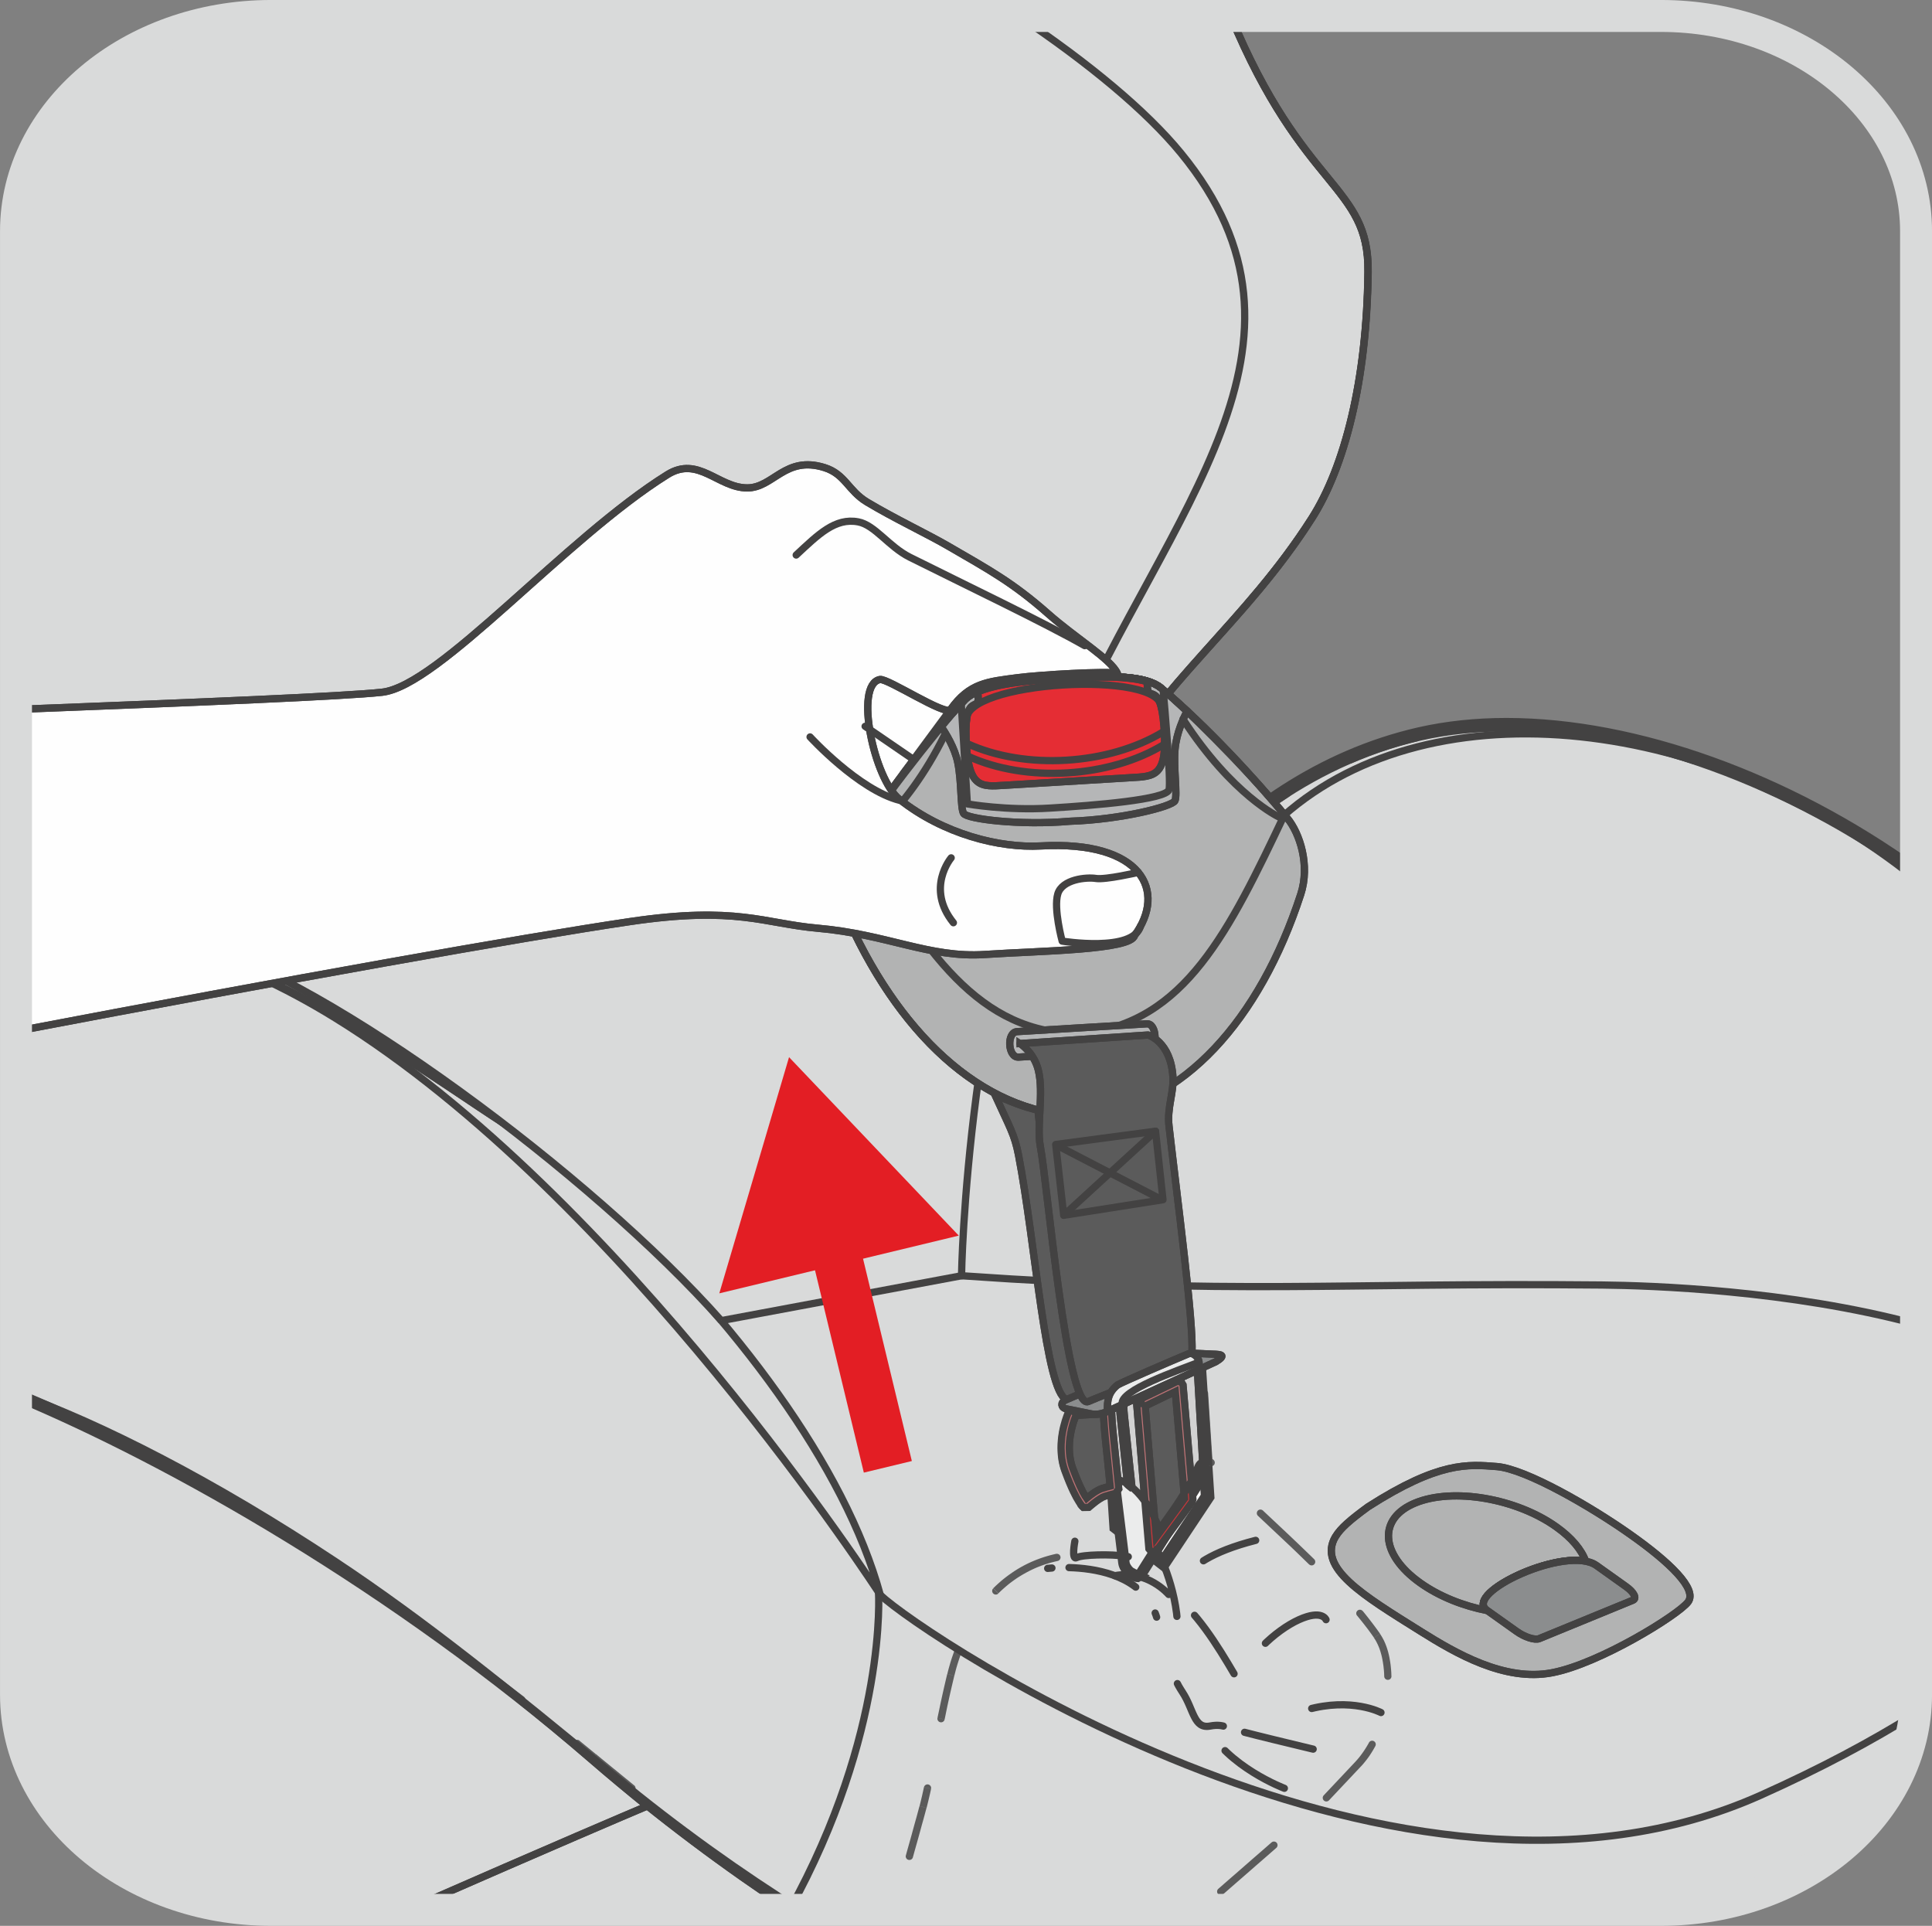 <?xml version="1.0" encoding="UTF-8"?>
<!DOCTYPE svg PUBLIC "-//W3C//DTD SVG 1.1//EN" "http://www.w3.org/Graphics/SVG/1.1/DTD/svg11.dtd">
<!-- Creator: CorelDRAW 2018 (64-Bit) -->
<svg xmlns="http://www.w3.org/2000/svg" xml:space="preserve" width="23.154mm" height="23.078mm" version="1.1" style="shape-rendering:geometricPrecision; text-rendering:geometricPrecision; image-rendering:optimizeQuality; fill-rule:evenodd; clip-rule:evenodd"
viewBox="0 0 373.13 371.9"
 xmlns:xlink="http://www.w3.org/1999/xlink">
 <rect x="0" y="0" width="373.13" height="371.9" fill="#808080" stroke="none"/>
 <defs>
  <style type="text/css">
   <![CDATA[
    .str3 {stroke:#E31E24;stroke-width:9.54;stroke-miterlimit:10}
    .str2 {stroke:#434242;stroke-width:1.4;stroke-miterlimit:10}
    .str0 {stroke:#434242;stroke-width:1.4;stroke-miterlimit:4}
    .str5 {stroke:#434242;stroke-width:1.4;stroke-linecap:round;stroke-miterlimit:10}
    .str4 {stroke:#D9DADA;stroke-width:6.17;stroke-linecap:round;stroke-miterlimit:10}
    .str1 {stroke:#434242;stroke-width:1.4;stroke-linecap:round;stroke-linejoin:round;stroke-miterlimit:22.926}
    .str6 {stroke:#434242;stroke-width:1.4;stroke-linecap:round;stroke-miterlimit:10;stroke-dasharray:13.643 13.643}
    .fil3 {fill:none}
    .fil1 {fill:none;fill-rule:nonzero}
    .fil2 {fill:#FEFEFE}
    .fil5 {fill:#EBECEC}
    .fil13 {fill:#D9DADA}
    .fil14 {fill:#B2B3B3}
    .fil17 {fill:#5B5B5B}
    .fil16 {fill:#E52D34}
    .fil6 {fill:#F8B61F}
    .fil15 {fill:#B5B6B7}
    .fil18 {fill:#8B8D8E}
    .fil0 {fill:#D9DADA;fill-rule:nonzero}
    .fil8 {fill:#5B5B5B;fill-rule:nonzero}
    .fil19 {fill:#E31E24;fill-rule:nonzero}
    .fil7 {fill:#CB3639;fill-rule:nonzero}
    .fil10 {fill:#D2D2D2;fill-rule:nonzero}
    .fil11 {fill:#BF7376;fill-rule:nonzero}
    .fil12 {fill:#999697;fill-rule:nonzero}
    .fil9 {fill:#777574;fill-rule:nonzero}
    .fil4 {fill:#3D3737;fill-rule:nonzero}
   ]]>
  </style>
 </defs>
 <g id="Слой_x0020_1">
  <polygon class="fil0" points="171.93,369.08 270.72,369.08 270.72,275.17 171.93,275.17 "/>
  <polygon class="fil1 str0" points="270.72,275.17 171.93,275.17 171.93,369.08 270.72,369.08 "/>
  <polygon class="fil2" points="214.11,272.46 215.56,294.88 224.65,301.9 233.23,289 231.64,264.41 "/>
  <polygon class="fil3 str0" points="214.11,272.46 215.56,294.88 224.65,301.9 233.23,289 231.64,264.41 "/>
  <polygon class="fil4" points="214.11,272.46 214.71,272.42 216.15,294.58 224.5,301.02 232.61,288.84 231.09,265.33 214.35,273.01 214.11,272.46 214.71,272.42 214.11,272.46 213.86,271.91 232.19,263.49 233.85,289.17 224.8,302.78 214.98,295.2 213.47,272.09 213.86,271.91 "/>
  <polyline class="fil1 str0" points="214.11,272.46 214.71,272.42 216.15,294.58 224.5,301.02 232.61,288.84 231.09,265.33 214.35,273.01 214.11,272.46 214.71,272.42 214.11,272.46 213.86,271.91 232.19,263.49 233.85,289.17 224.8,302.78 214.98,295.2 213.47,272.09 213.86,271.91 214.11,272.46 "/>
  <path class="fil5" d="M213.67 271.28c0.31,6.85 2.93,25.92 3.39,30.47 0.17,1.7 2.78,3.34 3.13,2.46l12.59 -19.97 -1.23 -21.31c-0.86,-2.17 -18.03,5.17 -17.88,8.36z"/>
  <path class="fil3 str0" d="M213.67 271.28c0.31,6.85 2.93,25.92 3.39,30.47 0.17,1.7 2.78,3.34 3.13,2.46l12.59 -19.97 -1.23 -21.31c-0.86,-2.17 -18.03,5.17 -17.88,8.36z"/>
  <path class="fil4" d="M213.67 271.28l0.4 -0.02c0.31,6.81 2.93,25.88 3.39,30.44 0.05,0.54 0.45,1.16 0.96,1.62l1.35 0.73 0.07 -0.01 0.01 0.02 -0.03 -0.01 0.02 -0.01 0.01 0.02 -0.03 -0.01 0.03 -0.06 12.52 -19.87 -1.22 -21.18 0.4 -0.02 -0.38 0.15 -0.1 -0.08 -0.55 -0.06c-1.76,-0.02 -6,1.45 -9.69,3.26 -1.86,0.9 -3.59,1.9 -4.84,2.83 -1.26,0.9 -1.97,1.82 -1.93,2.22l0 0.02 -0.4 0.02 -0.4 0.03 0 -0.07c0.05,-1.01 0.96,-1.88 2.25,-2.87 3.95,-2.89 11.91,-6.21 15,-6.24 0.59,0 1.14,0.1 1.4,0.64l0.03 0.12 1.23 21.31 -0.07 0.23 -12.57 19.98 -0.35 -0.22 0.36 0.15 -0.79 0.49c-0.61,-0.02 -1.27,-0.4 -1.88,-0.94 -0.6,-0.56 -1.13,-1.28 -1.22,-2.13 -0.46,-4.53 -3.08,-23.6 -3.4,-30.48l0.4 -0.02 -0.4 0.03 0.4 -0.03z"/>
  <path class="fil1 str0" d="M213.67 271.28l0.4 -0.02c0.31,6.81 2.93,25.88 3.39,30.44 0.05,0.54 0.45,1.16 0.96,1.62l1.35 0.73 0.07 -0.01 0.01 0.02 -0.03 -0.01 0.02 -0.01 0.01 0.02 -0.03 -0.01 0.03 -0.06 12.52 -19.87 -1.22 -21.18 0.4 -0.02 -0.38 0.15 -0.1 -0.08 -0.55 -0.06c-1.76,-0.02 -6,1.45 -9.69,3.26 -1.86,0.9 -3.59,1.9 -4.84,2.83 -1.26,0.9 -1.97,1.82 -1.93,2.22l0 0.02 -0.4 0.02 -0.4 0.03 0 -0.07c0.05,-1.01 0.96,-1.88 2.25,-2.87 3.95,-2.89 11.91,-6.21 15,-6.24 0.59,0 1.14,0.1 1.4,0.64l0.03 0.12 1.23 21.31 -0.07 0.23 -12.57 19.98 -0.35 -0.22 0.36 0.15 -0.79 0.49c-0.61,-0.02 -1.27,-0.4 -1.88,-0.94 -0.6,-0.56 -1.13,-1.28 -1.22,-2.13 -0.46,-4.53 -3.08,-23.6 -3.4,-30.48l0.4 -0.02 -0.4 0.03 0.4 -0.03z"/>
  <polygon class="fil6" points="220.34,271.04 222.69,299.02 229.59,289.61 227.68,267.49 "/>
  <polyline class="fil3 str0" points="220.34,271.04 222.69,299.02 229.59,289.61 227.68,267.49 220.34,271.04 "/>
  <polygon class="fil7" points="220.34,271.04 221.13,270.97 223.3,296.85 228.78,289.38 226.99,268.71 220.68,271.76 220.34,271.04 221.13,270.97 220.34,271.04 219.98,270.32 227.33,266.78 228.07,266.8 228.47,267.42 230.39,289.54 230.23,290.08 223.32,299.5 222.47,299.8 221.89,299.1 219.53,271.11 219.98,270.32 "/>
  <polygon class="fil1 str0" points="220.34,271.04 221.13,270.97 223.3,296.85 228.78,289.38 226.99,268.71 220.68,271.76 220.34,271.04 221.13,270.97 220.34,271.04 219.98,270.32 227.33,266.78 228.07,266.8 228.47,267.42 230.39,289.54 230.23,290.08 223.32,299.5 222.47,299.8 221.89,299.1 219.53,271.11 219.98,270.32 "/>
  <path class="fil6" d="M207.28 272.58c0,0 -2.87,5.76 -0.82,11.33 2.05,5.56 3.29,6.58 3.29,6.58 0,0 2.06,-1.85 3.29,-2.26 1.23,-0.41 2.25,-0.62 2.25,-0.62 0,0 -0.81,-8.19 -1.02,-10.04 -0.2,-1.85 -0.41,-5.4 -0.41,-5.4l-6.57 0.41z"/>
  <path class="fil3 str0" d="M207.28 272.58c0,0 -2.87,5.76 -0.82,11.33 2.05,5.56 3.29,6.58 3.29,6.58 0,0 2.06,-1.85 3.29,-2.26 1.23,-0.41 2.25,-0.62 2.25,-0.62 0,0 -0.81,-8.19 -1.02,-10.04 -0.2,-1.85 -0.41,-5.4 -0.41,-5.4l-6.57 0.41z"/>
  <path class="fil7" d="M207.28 272.58l0.72 0.35 -0.22 0.5c-0.41,1.01 -1.26,3.41 -1.26,6.15 0,1.31 0.19,2.69 0.69,4.05 1.02,2.75 1.82,4.36 2.35,5.24l0.58 0.88 0.11 0.14 -0.04 0.04 0.03 -0.04 0 0 -0.04 0.04 0.03 -0.04 -0.51 0.6 -0.54 -0.58c0.06,-0.02 2.01,-1.88 3.56,-2.44 1.28,-0.42 2.34,-0.63 2.35,-0.64l0.15 0.78 -0.79 0.07c0,-0.01 -0.81,-8.19 -1.02,-10.03 -0.22,-1.9 -0.41,-5.44 -0.41,-5.45l0.79 -0.04 0.06 0.78 -6.58 0.42 -0.05 -0.79 0.72 0.35 -0.72 -0.35 -0.05 -0.81 6.57 -0.41 0.59 0.2 0.26 0.56c0,0 0.2,3.55 0.4,5.36 0.21,1.87 1.03,10.04 1.03,10.04l-0.64 0.85c0,0 -0.98,0.2 -2.17,0.6 -0.42,0.12 -1.23,0.66 -1.86,1.16 -0.64,0.49 -1.13,0.94 -1.14,0.94l-1.03 0.02c-0.19,-0.17 -1.45,-1.3 -3.53,-6.93 -0.58,-1.56 -0.8,-3.14 -0.8,-4.6 0.01,-4.08 1.62,-7.3 1.64,-7.36l0.66 -0.45 0.05 0.81z"/>
  <path class="fil1 str0" d="M207.28 272.58l0.72 0.35 -0.22 0.5c-0.41,1.01 -1.26,3.41 -1.26,6.15 0,1.31 0.19,2.69 0.69,4.05 1.02,2.75 1.82,4.36 2.35,5.24l0.58 0.88 0.11 0.14 -0.04 0.04 0.03 -0.04 0 0 -0.04 0.04 0.03 -0.04 -0.51 0.6 -0.54 -0.58c0.06,-0.02 2.01,-1.88 3.56,-2.44 1.28,-0.42 2.34,-0.63 2.35,-0.64l0.15 0.78 -0.79 0.07c0,-0.01 -0.81,-8.19 -1.02,-10.03 -0.22,-1.9 -0.41,-5.44 -0.41,-5.45l0.79 -0.04 0.06 0.78 -6.58 0.42 -0.05 -0.79 0.72 0.35 -0.72 -0.35 -0.05 -0.81 6.57 -0.41 0.59 0.2 0.26 0.56c0,0 0.2,3.55 0.4,5.36 0.21,1.87 1.03,10.04 1.03,10.04l-0.64 0.85c0,0 -0.98,0.2 -2.17,0.6 -0.42,0.12 -1.23,0.66 -1.86,1.16 -0.64,0.49 -1.13,0.94 -1.14,0.94l-1.03 0.02c-0.19,-0.17 -1.45,-1.3 -3.53,-6.93 -0.58,-1.56 -0.8,-3.14 -0.8,-4.6 0.01,-4.08 1.62,-7.3 1.64,-7.36l0.66 -0.45 0.05 0.81z"/>
  <path class="fil4" d="M217.78 286.73l-1.42 -13.42 0 -0c-0.06,-0.54 -0.1,-1.05 -0.1,-1.52 0,-1.24 0.26,-2.33 1.18,-3.13l0.57 0.04 -0.05 0.56c-0.68,0.6 -0.9,1.37 -0.9,2.52 -0.01,0.43 0.03,0.92 0.09,1.44l1.43 13.42 -0.36 0.44 -0.44 -0.35z"/>
  <path class="fil1 str0" d="M217.78 286.73l-1.42 -13.42 0 -0c-0.06,-0.54 -0.1,-1.05 -0.1,-1.52 0,-1.24 0.26,-2.33 1.18,-3.13l0.57 0.04 -0.05 0.56c-0.68,0.6 -0.9,1.37 -0.9,2.52 -0.01,0.43 0.03,0.92 0.09,1.44l1.43 13.42 -0.36 0.44 -0.44 -0.35"/>
  <path class="fil0" d="M232.65 31.84l-227.17 0c-1.55,4.03 -2.39,8.33 -2.39,12.8l0 224.81c30.38,13.14 74.04,38.75 111.51,69.85 4.26,3.54 31.74,25.74 35.73,29.06l22.9 -1.44c0.08,-0.31 4.91,-17.66 4.98,-17.96 1.86,-7.28 2.6,-14.16 5.35,-25.5 1.35,-5.57 3.89,-10.98 7.73,-15.21 3.59,-3.95 8.35,-6.84 14.19,-7.73 0.69,-4.65 1.68,-8.03 2.93,-10.45 -0.61,-0.95 -1.52,-2.69 -2.7,-5.88 -0.58,-1.56 -0.79,-3.14 -0.79,-4.6 0.01,-4.08 1.62,-7.31 1.64,-7.36l0.67 -0.44 0.05 0.8 -0.05 -0.8 6.05 -0.38c0,-0.03 0,-0.07 0,-0.09l-0 -0.07c0.04,-1.01 0.95,-1.88 2.25,-2.87 3.95,-2.9 11.91,-6.21 15.01,-6.24 0.58,0 1.14,0.09 1.39,0.65l0.03 0.11 0.04 0.69 0.2 -0.09 1.21 18.76c0.29,0.09 0.55,0.27 0.74,0.51l0.44 0.54c0.91,1.08 3.28,3.76 7.36,7.61 8.56,8.08 18.06,16.59 23.94,25 1.5,2.19 2.08,5.17 2.1,8.4 -0.03,5.67 -1.85,12.21 -5.74,16.37l-7.62 8.09c-0.35,0.38 -22.59,19.69 -22.95,20.05l0.24 0.01 88.86 0c27.2,0 49.27,-18.6 49.27,-41.56l0 -158.1c-24.72,-17.91 -54.04,-28.61 -79.07,-28.61l-0.02 0c-5.81,0 -11.38,0.57 -16.62,1.76 -22.44,5.11 -38.76,19.43 -49.93,32.52 -5.58,6.54 -9.87,12.77 -13,17.37 -1.56,2.31 -2.83,4.2 -3.84,5.54 -0.51,0.67 -0.95,1.21 -1.34,1.59 -0.41,0.38 -0.73,0.68 -1.3,0.7l-0.92 -0.61c-0.61,-1.27 -0.85,-3.47 -0.86,-6.71 0,-10.47 2.87,-31.55 9.15,-59.83 5.63,-25.32 18.39,-59.99 20.36,-101.04z"/>
  <path class="fil8" d="M232.65 31.14c0.39,0 0.7,0.32 0.7,0.7 0,0.39 -0.32,0.7 -0.7,0.7l0 -1.41zm-226.9 0c-0.19,0.46 -0.37,0.93 -0.54,1.41l9.14 0 0 -1.41 -8.61 0zm-2.66 237.55l0 1.53 2.56 1.12 1.79 0.81 0.57 -1.28 -1.79 -0.81 -3.13 -1.37zm236.24 100.14l0.67 0 0.01 -0.49c-0.32,-0.01 -0.59,0.2 -0.69,0.49zm0.67 0l13.65 0 0 -0.12 -13.64 -0.37 -0.01 0.49zm13.65 0l0.38 0c-0.11,-0.07 -0.23,-0.12 -0.37,-0.12l-0 0.12zm116.4 -198.79l0 -1.73 -2.18 -1.55 -2.61 -1.78 -1 -0.66 -0.78 1.17 1 0.66 2.59 1.77 2.56 1.82 0.42 0.31zm-151.04 -137.5l0 -1.41 13.64 0 0 1.41 -13.64 0zm0 0c-0.39,0 -0.7,-0.32 -0.7,-0.7 0,-0.39 0.32,-0.7 0.7,-0.7l0 1.41zm-13.64 -1.41c0.39,0 0.7,0.32 0.7,0.7 0,0.39 -0.32,0.7 -0.7,0.7l0 -1.41zm-13.64 1.41l0 -1.41 13.64 0 0 1.41 -13.64 0zm0 0c-0.39,0 -0.7,-0.32 -0.7,-0.7 0,-0.39 0.32,-0.7 0.7,-0.7l0 1.41zm-13.64 -1.41c0.39,0 0.7,0.32 0.7,0.7 0,0.39 -0.32,0.7 -0.7,0.7l0 -1.41zm-13.64 1.41l0 -1.41 13.64 0 0 1.41 -13.64 0zm0 0c-0.39,0 -0.7,-0.32 -0.7,-0.7 0,-0.39 0.32,-0.7 0.7,-0.7l0 1.41zm-13.64 -1.41c0.39,0 0.7,0.32 0.7,0.7 0,0.39 -0.32,0.7 -0.7,0.7l0 -1.41zm-13.64 1.41l0 -1.41 13.64 0 0 1.41 -13.64 0zm0 0c-0.39,0 -0.7,-0.32 -0.7,-0.7 0,-0.39 0.32,-0.7 0.7,-0.7l0 1.41zm-13.64 -1.41c0.39,0 0.7,0.32 0.7,0.7 0,0.39 -0.32,0.7 -0.7,0.7l0 -1.41zm-13.64 1.41l0 -1.41 13.64 0 0 1.41 -13.64 0zm0 0c-0.39,0 -0.7,-0.32 -0.7,-0.7 0,-0.39 0.32,-0.7 0.7,-0.7l0 1.41zm-13.64 -1.41c0.39,0 0.7,0.32 0.7,0.7 0,0.39 -0.32,0.7 -0.7,0.7l0 -1.41zm-13.64 1.41l0 -1.41 13.64 0 0 1.41 -13.64 0zm0 0c-0.39,0 -0.7,-0.32 -0.7,-0.7 0,-0.39 0.32,-0.7 0.7,-0.7l0 1.41zm-13.64 -1.41c0.39,0 0.7,0.32 0.7,0.7 0,0.39 -0.32,0.7 -0.7,0.7l0 -1.41zm-13.64 1.41l0 -1.41 13.64 0 0 1.41 -13.64 0zm0 0c-0.39,0 -0.7,-0.32 -0.7,-0.7 0,-0.39 0.32,-0.7 0.7,-0.7l0 1.41zm-13.64 -1.41c0.39,0 0.7,0.32 0.7,0.7 0,0.39 -0.32,0.7 -0.7,0.7l0 -1.41zm-13.64 1.41l0 -1.41 13.64 0 0 1.41 -13.64 0zm0 0c-0.39,0 -0.7,-0.32 -0.7,-0.7 0,-0.39 0.32,-0.7 0.7,-0.7l0 1.41zm-13.64 -1.41c0.39,0 0.7,0.32 0.7,0.7 0,0.39 -0.32,0.7 -0.7,0.7l0 -1.41zm-6.35 239.73c0.35,0.16 0.51,0.57 0.36,0.93 -0.16,0.35 -0.57,0.51 -0.93,0.36l0.57 -1.28zm11.71 7.16c-0.35,-0.17 -0.49,-0.59 -0.32,-0.94 0.17,-0.35 0.59,-0.49 0.94,-0.32l-0.62 1.26zm12.74 5.07l-0.66 1.24 -1.57 -0.85 -4.34 -2.3 -4.25 -2.19 -1.92 -0.96 0.62 -1.26 1.93 0.97 4.27 2.2 4.35 2.3 1.57 0.85zm0 0c0.34,0.18 0.47,0.61 0.29,0.95 -0.18,0.34 -0.61,0.47 -0.95,0.29l0.66 -1.24zm11.22 7.89c-0.34,-0.19 -0.45,-0.62 -0.26,-0.96 0.19,-0.34 0.62,-0.45 0.96,-0.26l-0.7 1.22zm12.43 5.79l-0.73 1.2 -2.45 -1.5 -4.65 -2.79 -4.6 -2.69 0.7 -1.22 4.61 2.7 4.66 2.8 2.45 1.5zm0 0c0.33,0.2 0.44,0.63 0.24,0.96 -0.2,0.33 -0.63,0.44 -0.96,0.24l0.73 -1.2zm10.8 8.47c-0.33,-0.21 -0.42,-0.64 -0.22,-0.97 0.21,-0.33 0.64,-0.42 0.97,-0.22l-0.75 1.19zm12.12 6.4l-0.79 1.16 -1.62 -1.12 -4.77 -3.21 -4.76 -3.13 -0.17 -0.11 0.75 -1.19 0.19 0.12 4.77 3.14 4.78 3.22 1.62 1.12zm0 0c0.32,0.22 0.4,0.66 0.19,0.97 -0.22,0.32 -0.66,0.4 -0.97,0.19l0.79 -1.16zm10.35 9.01c-0.32,-0.22 -0.39,-0.66 -0.16,-0.98 0.22,-0.32 0.66,-0.39 0.98,-0.16l-0.82 1.14zm11.77 7.01l-0.84 1.12 -4.68 -3.55 -4.73 -3.49 -1.52 -1.1 0.82 -1.14 1.53 1.11 4.74 3.5 4.68 3.55zm0 0c0.31,0.23 0.37,0.67 0.14,0.98 -0.23,0.31 -0.67,0.37 -0.98,0.14l0.84 -1.12zm9.84 9.57c-0.3,-0.24 -0.35,-0.69 -0.1,-0.99 0.24,-0.3 0.69,-0.35 0.99,-0.1l-0.88 1.09zm4.06 1.51l-0.9 1.08 0 0 -3.17 -2.59 0.88 -1.09 3.18 2.61 0 0zm7.39 6.03l-0.89 1.09 -0.57 -0.47 -1.18 -0.96 -1.1 -0.9 -1.02 -0.83 -0.92 -0.75 -0.83 -0.67 -0.71 -0.58 -0.59 -0.49 -0.47 -0.39 0.9 -1.08 0.46 0.38 0.59 0.49 0.71 0.58 0.82 0.67 0.92 0.75 1.02 0.83 1.1 0.9 1.18 0.96 0.57 0.47zm0 0c0.3,0.24 0.34,0.69 0.1,0.99 -0.24,0.3 -0.69,0.34 -0.99,0.1l0.89 -1.09zm9.71 9.69c-0.3,-0.24 -0.35,-0.69 -0.1,-0.99 0.24,-0.3 0.69,-0.35 0.99,-0.1l-0.88 1.09zm11.48 7.51l-0.89 1.09 -0.75 -0.61 -1.29 -1.05 -1.35 -1.09 -1.39 -1.13 -1.43 -1.16 -1.45 -1.18 -1.47 -1.19 -1.46 -1.18 0.88 -1.09 1.46 1.18 1.47 1.19 1.45 1.18 1.43 1.16 1.39 1.13 1.35 1.09 1.3 1.05 0.75 0.61zm0 0c0.3,0.24 0.34,0.69 0.1,0.99 -0.24,0.3 -0.69,0.34 -0.99,0.1l0.89 -1.09zm11.16 6.81c-0.39,0.02 -0.72,-0.27 -0.74,-0.66 -0.02,-0.39 0.27,-0.72 0.66,-0.74l0.09 1.4zm13.53 -2.26l0.09 1.4 -13.62 0.86 -0.09 -1.4 13.62 -0.86zm0 0c0.39,-0.02 0.72,0.27 0.74,0.66 0.02,0.39 -0.27,0.72 -0.66,0.74l-0.09 -1.4zm7.94 -7.85c-0.1,0.37 -0.49,0.59 -0.87,0.49 -0.37,-0.1 -0.59,-0.49 -0.49,-0.87l1.35 0.38zm1.28 -9.89l1.36 0.35 0 -0.01 -0.03 0.1 -0.05 0.17 -0.07 0.26 -0.09 0.34 -0.11 0.41 -0.13 0.48 -0.15 0.55 -0.17 0.6 -0.18 0.65 -0.19 0.7 -0.2 0.73 -0.21 0.76 -0.22 0.79 -0.23 0.81 -0.23 0.82 -0.23 0.83 -0.15 0.55 -1.35 -0.38 0.15 -0.55 0.23 -0.83 0.23 -0.82 0.23 -0.81 0.22 -0.79 0.21 -0.77 0.2 -0.73 0.19 -0.69 0.18 -0.65 0.17 -0.6 0.15 -0.55 0.13 -0.48 0.11 -0.41 0.09 -0.34 0.07 -0.26 0.05 -0.17 0.01 -0.05 0 -0.01zm-0 0.01l0 -0.01 -0 0.01 -0 0zm0.86 -3.65l1.37 0.3 -0.05 0.26 -0.15 0.68 -0.16 0.68 -0.16 0.68 -0.17 0.69 -0.17 0.69 -1.36 -0.35 0.17 -0.68 0.16 -0.67 0.16 -0.67 0.15 -0.68 0.15 -0.68 0.05 -0.26zm0 0c0.08,-0.38 0.46,-0.62 0.83,-0.54 0.38,0.08 0.62,0.46 0.54,0.83l-1.37 -0.3zm3.99 -13.1c-0.08,0.38 -0.45,0.63 -0.83,0.55 -0.38,-0.08 -0.63,-0.45 -0.55,-0.83l1.38 0.28zm0.51 -8.77l1.36 0.33 0 -0 -0.25 1.05 -0.24 1.02 -0.23 1 -0.22 0.97 -0.21 0.95 -0.2 0.93 -0.19 0.91 -0.18 0.89 -0.15 0.71 -1.38 -0.28 0.15 -0.71 0.19 -0.89 0.19 -0.92 0.2 -0.94 0.21 -0.96 0.22 -0.98 0.23 -1 0.24 -1.03 0.25 -1.05 0 -0zm1.49 -4.83l1.32 0.49 -0.04 0.11 -0.18 0.5 -0.18 0.5 -0.17 0.5 -0.16 0.5 -0.16 0.51 -0.15 0.51 -0.14 0.51 -0.13 0.51 -0.13 0.51 -1.36 -0.33 0.13 -0.53 0.14 -0.53 0.15 -0.53 0.15 -0.53 0.16 -0.52 0.17 -0.52 0.18 -0.52 0.18 -0.52 0.19 -0.52 0.04 -0.11zm0 0c0.14,-0.36 0.54,-0.55 0.9,-0.41 0.36,0.14 0.55,0.54 0.41,0.9l-1.32 -0.49zm8.38 -10.72c-0.27,0.28 -0.72,0.28 -0.99,0.01 -0.28,-0.27 -0.28,-0.72 -0.01,-0.99l1 0.98zm11.15 -7.65l0.31 1.37 -0.18 0.04 -0.51 0.12 -0.5 0.13 -0.5 0.14 -0.49 0.15 -0.49 0.16 -0.48 0.17 -0.47 0.18 -0.47 0.19 -0.46 0.2 -0.45 0.21 -0.45 0.22 -0.44 0.23 -0.43 0.24 -0.43 0.24 -0.42 0.25 -0.42 0.26 -0.41 0.27 -0.4 0.28 -0.4 0.29 -0.39 0.29 -0.38 0.3 -0.37 0.31 -0.37 0.32 -0.36 0.32 -0.36 0.33 -0.35 0.34 -0.07 0.07 -1 -0.98 0.09 -0.09 0.37 -0.36 0.38 -0.35 0.38 -0.34 0.39 -0.34 0.4 -0.33 0.41 -0.32 0.41 -0.31 0.42 -0.3 0.43 -0.3 0.43 -0.29 0.44 -0.28 0.45 -0.27 0.45 -0.26 0.46 -0.25 0.47 -0.24 0.47 -0.23 0.48 -0.22 0.49 -0.21 0.49 -0.2 0.5 -0.19 0.51 -0.18 0.51 -0.17 0.52 -0.16 0.53 -0.15 0.54 -0.14 0.54 -0.13 0.18 -0.04zm0 0c0.38,-0.08 0.75,0.15 0.84,0.53 0.08,0.38 -0.15,0.75 -0.53,0.84l-0.31 -1.37zm4.49 -11.48c0.18,0.34 0.05,0.77 -0.29,0.95 -0.34,0.18 -0.77,0.05 -0.95,-0.29l1.24 -0.66zm-3.33 -4.19l1.32 -0.48 -0 -0 0.11 0.29 0.11 0.29 0.11 0.28 0.1 0.27 0.1 0.26 0.1 0.25 0.1 0.24 0.1 0.23 0.1 0.23 0.09 0.22 0.09 0.21 0.09 0.21 0.09 0.2 0.09 0.19 0.09 0.18 0.08 0.18 0.08 0.17 0.08 0.16 0.08 0.16 0.08 0.15 0.08 0.15 0.07 0.14 0.01 0.02 -1.24 0.66 -0.02 -0.03 -0.08 -0.15 -0.08 -0.15 -0.08 -0.16 -0.08 -0.17 -0.08 -0.17 -0.09 -0.18 -0.09 -0.19 -0.09 -0.19 -0.09 -0.2 -0.09 -0.21 -0.09 -0.21 -0.1 -0.22 -0.1 -0.23 -0.1 -0.24 -0.1 -0.24 -0.1 -0.25 -0.1 -0.26 -0.1 -0.27 -0.11 -0.28 -0.11 -0.28 -0.11 -0.29 -0.11 -0.3 -0 -0zm0 0l-0 -0 -0.18 -0.48 0.18 0.48zm-0.83 -4.84l1.4 0 0 -0 -0 0.13 0 0.13 0 0.14 0 0.13 0.01 0.13 0.01 0.14 0.01 0.13 0.01 0.13 0.01 0.14 0.01 0.13 0.01 0.14 0.02 0.14 0.02 0.14 0.02 0.14 0.02 0.13 0.02 0.14 0.02 0.14 0.02 0.14 0.03 0.14 0.03 0.14 0.03 0.14 0.03 0.14 0.03 0.14 0.04 0.14 0.04 0.14 0.04 0.14 0.04 0.14 0.04 0.14 0.04 0.13 0.05 0.14 0.05 0.14 0.05 0.14 -1.32 0.48 -0.06 -0.16 -0.05 -0.15 -0.05 -0.15 -0.05 -0.16 -0.05 -0.15 -0.05 -0.15 -0.04 -0.16 -0.04 -0.15 -0.04 -0.15 -0.04 -0.15 -0.04 -0.16 -0.03 -0.15 -0.03 -0.15 -0.03 -0.16 -0.03 -0.15 -0.03 -0.15 -0.02 -0.15 -0.02 -0.16 -0.02 -0.15 -0.02 -0.15 -0.02 -0.15 -0.02 -0.15 -0.01 -0.15 -0.01 -0.15 -0.01 -0.15 -0.01 -0.15 -0.01 -0.15 -0.01 -0.15 -0 -0.15 -0 -0.14 -0 -0.15 -0 -0.15 0 -0zm-0 0l0 -0 -0 1.02 0 -1.02zm0.44 -3.87l1.37 0.29 -0.05 0.22 -0.06 0.31 -0.06 0.31 -0.05 0.32 -0.05 0.33 -0.04 0.34 -0.04 0.34 -0.03 0.35 -0.02 0.35 -0.01 0.36 -0 0.36 -1.4 -0 0 -0.4 0.01 -0.39 0.02 -0.38 0.03 -0.38 0.04 -0.37 0.05 -0.36 0.05 -0.36 0.06 -0.34 0.06 -0.34 0.07 -0.33 0.05 -0.22zm0 0c0.08,-0.38 0.45,-0.62 0.83,-0.54 0.38,0.08 0.62,0.45 0.54,0.83l-1.37 -0.29zm9.59 -5.18c-0.21,0.32 -0.65,0.41 -0.97,0.2 -0.32,-0.21 -0.41,-0.65 -0.2,-0.97l1.17 0.78zm0.86 -2.73l0.83 1.13 0.01 -0.01 -0.12 0.09 -0.11 0.09 -0.11 0.09 -0.11 0.09 -0.1 0.09 -0.1 0.08 -0.1 0.09 -0.1 0.08 -0.09 0.08 -0.09 0.08 -0.09 0.08 -0.08 0.08 -0.08 0.08 -0.07 0.08 -0.06 0.07 -0.07 0.08 -0.06 0.08 -0.06 0.07 -0.05 0.07 -0.04 0.06 -1.17 -0.78 0.07 -0.1 0.08 -0.1 0.08 -0.1 0.08 -0.1 0.09 -0.1 0.09 -0.1 0.09 -0.1 0.09 -0.1 0.1 -0.1 0.1 -0.1 0.1 -0.09 0.11 -0.1 0.11 -0.09 0.11 -0.09 0.12 -0.1 0.12 -0.1 0.12 -0.09 0.12 -0.09 0.12 -0.1 0.12 -0.1 0.01 -0.01zm-0.01 0.01l0.01 -0.01 -0.02 0.01 0.01 -0.01zm10.03 -5.08l0.49 1.32 -0.43 0.15 -0.52 0.2 -0.53 0.21 -0.53 0.22 -0.53 0.22 -0.54 0.23 -0.53 0.24 -0.53 0.25 -0.53 0.25 -0.52 0.26 -0.51 0.26 -0.51 0.26 -0.49 0.27 -0.48 0.27 -0.47 0.27 -0.45 0.27 -0.43 0.27 -0.41 0.27 -0.39 0.27 -0.37 0.26 -0.83 -1.13 0.4 -0.28 0.41 -0.28 0.44 -0.28 0.45 -0.28 0.47 -0.28 0.49 -0.28 0.5 -0.28 0.51 -0.28 0.52 -0.27 0.53 -0.27 0.54 -0.26 0.54 -0.26 0.55 -0.25 0.55 -0.24 0.55 -0.24 0.55 -0.23 0.55 -0.22 0.54 -0.21 0.54 -0.2 0.43 -0.15zm0 0c0.36,-0.13 0.77,0.05 0.9,0.41 0.13,0.36 -0.05,0.77 -0.41,0.9l-0.49 -1.32zm6.72 6.44c-0.02,-0.39 0.27,-0.72 0.66,-0.75 0.39,-0.02 0.72,0.27 0.75,0.66l-1.4 0.09zm0.85 13.12l-0.85 -13.12 1.4 -0.09 0.85 13.12 -0.91 0.72 -0.49 -0.63zm0.49 0.63l-0.46 -0.14 -0.03 -0.48 0.49 0.63zm1.06 -1.02l-0.82 1.14 -0.01 -0.01 -0.01 -0.01 -0.02 -0.02 -0.01 -0.01 0 0 -0.02 -0.01 -0.01 -0.01 -0.02 -0.01 -0.03 -0.01 0.01 0 -0.02 -0.01 -0.03 -0.01 0.01 0.01 -0.03 -0.01 -0.03 -0.01 -0.01 -0 -0.01 -0 -0.01 -0 0.42 -1.34 0.04 0.01 0.04 0.02 0.05 0.02 0.03 0.01 0.03 0.01 0.07 0.03 0.03 0.01 0.03 0.01 0.05 0.03 0.03 0.01 0.02 0.01 0.04 0.02 0.03 0.02 0.05 0.03 0.04 0.02 0.02 0.02 0.04 0.03 0.01 0.01zm0 0c0.31,0.23 0.38,0.67 0.16,0.98 -0.23,0.31 -0.67,0.38 -0.98,0.16l0.82 -1.14zm8.62 10.84c-0.28,-0.26 -0.29,-0.71 -0.03,-0.99 0.26,-0.28 0.71,-0.29 0.99,-0.03l-0.96 1.02zm10.86 8.38l-0.98 1.01 -0.72 -0.7 -0.8 -0.78 -0.81 -0.78 -0.81 -0.78 -0.82 -0.78 -0.82 -0.77 -0.82 -0.77 -0.82 -0.77 -0.82 -0.77 -0.82 -0.77 -0.82 -0.77 -0.81 -0.77 -0.2 -0.19 0.96 -1.02 0.2 0.19 0.81 0.76 0.82 0.77 0.82 0.77 0.82 0.77 0.82 0.77 0.82 0.77 0.82 0.78 0.82 0.78 0.81 0.78 0.81 0.78 0.81 0.78 0.72 0.7zm0 0c0.28,0.27 0.28,0.72 0.01,0.99 -0.27,0.28 -0.72,0.28 -0.99,0.01l0.98 -1.01zm8.29 10.91c-0.25,-0.3 -0.21,-0.74 0.09,-0.99 0.3,-0.25 0.74,-0.21 0.99,0.09l-1.08 0.9zm4.43 3.47l-1.16 0.79 0 0 -0.55 -0.78 -0.57 -0.78 -0.6 -0.78 -0.61 -0.78 -0.63 -0.78 -0.3 -0.37 1.08 -0.9 0.31 0.38 0.64 0.8 0.62 0.8 0.61 0.8 0.59 0.8 0.57 0.8 0 0zm-0 -0l-0 -0.01 0.01 0.01 -0 -0zm2.21 8.2l-1.4 0.04 0 -0.01 -0.01 -0.29 -0.01 -0.29 -0.02 -0.29 -0.02 -0.28 -0.03 -0.28 -0.03 -0.28 -0.03 -0.28 -0.04 -0.27 -0.04 -0.27 -0.04 -0.27 -0.05 -0.26 -0.05 -0.27 -0.05 -0.26 -0.06 -0.26 -0.06 -0.25 -0.07 -0.25 -0.07 -0.25 -0.07 -0.24 -0.08 -0.24 -0.08 -0.23 -0.09 -0.23 -0.09 -0.23 -0.1 -0.22 -0.1 -0.22 -0.1 -0.21 -0.11 -0.21 -0.11 -0.21 -0.12 -0.2 -0.12 -0.19 -0.13 -0.19 1.16 -0.79 0.15 0.22 0.14 0.23 0.14 0.23 0.13 0.24 0.13 0.24 0.12 0.24 0.11 0.25 0.11 0.25 0.1 0.26 0.1 0.26 0.09 0.26 0.09 0.27 0.08 0.27 0.08 0.27 0.07 0.28 0.07 0.28 0.06 0.28 0.06 0.29 0.05 0.29 0.05 0.29 0.05 0.29 0.04 0.29 0.04 0.29 0.03 0.3 0.03 0.3 0.03 0.3 0.02 0.3 0.02 0.3 0.01 0.31 0.01 0.31 0 0.01zm0 0c0.01,0.39 -0.29,0.71 -0.68,0.72 -0.39,0.01 -0.71,-0.29 -0.72,-0.68l1.4 -0.04zm-4.36 12.85c0.18,-0.34 0.6,-0.48 0.95,-0.3 0.34,0.18 0.48,0.6 0.3,0.95l-1.24 -0.65zm-1.56 4.61l-1.02 -0.96 -0 0 0.34 -0.38 0.33 -0.39 0.32 -0.41 0.31 -0.42 0.3 -0.43 0.29 -0.44 0.28 -0.45 0.27 -0.46 0.15 -0.27 1.24 0.65 -0.17 0.31 -0.28 0.49 -0.3 0.49 -0.31 0.48 -0.32 0.46 -0.34 0.45 -0.35 0.44 -0.36 0.43 -0.37 0.41 -0 0zm0 -0l-0 0 -0.16 0.17 0.16 -0.17zm-6.15 6.53l-1.02 -0.96 6.15 -6.53 1.02 0.96 -6.15 6.53zm0 0c-0.27,0.28 -0.71,0.29 -0.99,0.03 -0.28,-0.27 -0.29,-0.71 -0.03,-0.99l1.02 0.96zm-11.09 8.12c0.29,-0.25 0.74,-0.22 0.99,0.07 0.25,0.29 0.22,0.74 -0.07,0.99l-0.92 -1.06zm-9.36 10.02l-0.92 -1.06 0.52 -0.45 0.89 -0.78 0.94 -0.82 0.98 -0.85 1.01 -0.88 1.03 -0.9 1.05 -0.92 1.06 -0.92 1.06 -0.92 1.05 -0.92 0.71 -0.62 0.92 1.06 -0.71 0.62 -1.05 0.92 -1.06 0.92 -1.06 0.92 -1.05 0.92 -1.03 0.9 -1.01 0.88 -0.98 0.85 -0.94 0.82 -0.89 0.78 -0.52 0.45zm0 0c-0.29,0.25 -0.74,0.22 -0.99,-0.07 -0.25,-0.29 -0.22,-0.74 0.07,-0.99l0.92 1.06zm127.32 -200.36c-0.32,-0.21 -0.41,-0.65 -0.19,-0.97 0.21,-0.32 0.65,-0.41 0.97,-0.19l-0.78 1.17zm-10.96 -8.21c0.34,0.19 0.46,0.62 0.27,0.96 -0.19,0.34 -0.62,0.46 -0.96,0.27l0.69 -1.22zm-12.87 -4.76l0.57 -1.28 0.49 0.21 2.79 1.27 2.78 1.33 2.77 1.39 2.75 1.45 0.71 0.39 -0.69 1.22 -0.69 -0.38 -2.73 -1.44 -2.74 -1.38 -2.76 -1.32 -2.77 -1.26 -0.49 -0.21zm0 0c-0.35,-0.16 -0.51,-0.57 -0.36,-0.93 0.16,-0.35 0.57,-0.51 0.93,-0.36l-0.57 1.28zm-12.21 -6.22c0.36,0.13 0.56,0.53 0.43,0.89 -0.13,0.36 -0.53,0.56 -0.89,0.43l0.46 -1.32zm-13.52 -2.33l0.32 -1.37 1.18 0.26 2.8 0.69 2.8 0.76 2.81 0.82 2.82 0.89 0.79 0.27 -0.46 1.32 -0.77 -0.26 -2.79 -0.88 -2.78 -0.82 -2.78 -0.75 -2.77 -0.68 -1.18 -0.26zm0 0c-0.38,-0.09 -0.61,-0.47 -0.52,-0.84 0.09,-0.38 0.47,-0.61 0.84,-0.52l-0.32 1.37zm-13.21 -3.6c0.39,0.04 0.66,0.39 0.62,0.78 -0.04,0.39 -0.39,0.66 -0.78,0.62l0.15 -1.4zm-9.72 0.89l0 -1.41 0 0 2.63 0.04 2.65 0.11 2.68 0.19 1.76 0.17 -0.15 1.4 -1.73 -0.17 -2.64 -0.19 -2.61 -0.11 -2.58 -0.04 0 0zm-0.02 -1.41l0.02 0 0 1.41 -0.02 0 0 0 0 -1.41zm-3.94 1.49l-0.06 -1.4 0.19 -0.01 0.54 -0.02 0.54 -0.02 0.54 -0.01 0.54 -0.01 0.55 -0.01 0.54 -0 0.55 -0 0 1.41 -0.54 0 -0.54 0 -0.54 0.01 -0.54 0.01 -0.53 0.01 -0.53 0.02 -0.53 0.02 -0.19 0.01zm0 0c-0.39,0.02 -0.72,-0.28 -0.73,-0.67 -0.02,-0.39 0.28,-0.72 0.67,-0.73l0.06 1.4zm-13.68 0.49c0.38,-0.09 0.76,0.15 0.84,0.53 0.09,0.38 -0.15,0.76 -0.53,0.84l-0.31 -1.37zm-12.5 5.65l-0.53 -1.3 1.78 -0.75 1.93 -0.75 1.96 -0.71 2 -0.66 2.03 -0.61 2.07 -0.56 1.26 -0.31 0.31 1.37 -1.22 0.3 -2.03 0.55 -2 0.6 -1.96 0.65 -1.93 0.7 -1.89 0.74 -1.78 0.75zm0 0c-0.36,0.15 -0.77,-0.03 -0.92,-0.39 -0.15,-0.36 0.03,-0.77 0.39,-0.92l0.53 1.3zm-12.64 5.19c0.33,-0.2 0.76,-0.1 0.97,0.23 0.2,0.33 0.1,0.76 -0.23,0.97l-0.73 -1.2zm-10.09 9.3l-0.91 -1.07 0.14 -0.12 1.42 -1.19 1.45 -1.17 1.48 -1.16 1.51 -1.14 1.55 -1.12 1.58 -1.09 1.61 -1.07 0.26 -0.16 0.73 1.2 -0.23 0.15 -1.59 1.05 -1.56 1.08 -1.52 1.1 -1.49 1.12 -1.46 1.14 -1.43 1.16 -1.4 1.18 -0.14 0.12zm0 0c-0.29,0.25 -0.74,0.22 -0.99,-0.08 -0.25,-0.29 -0.22,-0.74 0.08,-0.99l0.91 1.07zm-10.76 8.48c0.27,-0.28 0.71,-0.29 0.99,-0.03 0.28,0.27 0.29,0.71 0.03,0.99l-1.02 -0.96zm-2.41 4.83l-1.07 -0.91 0 0 1.07 -1.24 1.1 -1.24 1.13 -1.25 0.18 -0.19 1.02 0.96 -0.17 0.18 -1.12 1.23 -1.09 1.23 -1.06 1.23 0 0zm-5.27 6.54l-1.11 -0.86 0.43 -0.57 0.45 -0.59 0.46 -0.59 0.47 -0.6 0.48 -0.6 0.48 -0.6 0.49 -0.6 0.5 -0.61 0.51 -0.61 0.51 -0.61 0.52 -0.62 1.07 0.91 -0.52 0.61 -0.51 0.61 -0.5 0.6 -0.49 0.6 -0.49 0.6 -0.48 0.6 -0.47 0.59 -0.46 0.59 -0.46 0.58 -0.45 0.58 -0.43 0.57zm0 0c-0.24,0.31 -0.68,0.36 -0.98,0.13 -0.31,-0.24 -0.36,-0.68 -0.13,-0.98l1.11 0.86zm-9.05 10.28c0.22,-0.32 0.66,-0.4 0.97,-0.19 0.32,0.22 0.4,0.66 0.19,0.97l-1.16 -0.79zm-2.49 6.05l-1.12 -0.84 0 -0 0.09 -0.13 0.1 -0.13 0.1 -0.13 0.1 -0.14 0.1 -0.14 0.1 -0.14 0.1 -0.14 0.1 -0.15 0.11 -0.15 0.11 -0.15 0.11 -0.16 0.11 -0.16 0.11 -0.16 0.11 -0.16 0.12 -0.17 0.12 -0.17 0.12 -0.17 0.12 -0.18 0.12 -0.18 0.12 -0.18 0.13 -0.19 0.13 -0.19 0.13 -0.19 0.13 -0.2 0.13 -0.2 0.14 -0.2 0.14 -0.2 0.14 -0.2 0.14 -0.21 0.14 -0.21 0.08 -0.12 1.16 0.79 -0.08 0.12 -0.14 0.21 -0.14 0.21 -0.14 0.2 -0.14 0.2 -0.14 0.2 -0.13 0.19 -0.13 0.19 -0.13 0.19 -0.13 0.19 -0.13 0.19 -0.13 0.18 -0.12 0.18 -0.12 0.18 -0.12 0.18 -0.12 0.17 -0.12 0.17 -0.12 0.17 -0.11 0.16 -0.11 0.16 -0.11 0.16 -0.11 0.15 -0.11 0.15 -0.11 0.15 -0.11 0.15 -0.1 0.14 -0.1 0.14 -0.1 0.14 -0.1 0.14 -0.1 0.13 -0.1 0.13 0 -0zm-1.12 -0.84l0 -0 -0.11 0.15 0.11 -0.14zm-0.3 2.53l-0.95 -1.03 -0.02 0.01 0.03 -0.03 0.03 -0.03 0.04 -0.04 0.03 -0.03 0.03 -0.03 0.04 -0.04 0.04 -0.04 0.04 -0.04 0.03 -0.03 0.03 -0.04 0.05 -0.05 0.03 -0.04 0.04 -0.05 0.05 -0.05 0.03 -0.03 0.04 -0.05 0.05 -0.05 0.04 -0.05 0.04 -0.05 0.05 -0.05 0.04 -0.05 0.04 -0.05 0.04 -0.05 0.04 -0.05 0.04 -0.05 0.05 -0.06 0.04 -0.05 0.04 -0.06 0.05 -0.06 0.05 -0.06 0.04 -0.06 0.05 -0.06 1.12 0.84 -0.05 0.06 -0.05 0.06 -0.05 0.06 -0.05 0.06 -0.05 0.06 -0.05 0.06 -0.04 0.05 -0.05 0.06 -0.05 0.06 -0.04 0.05 -0.05 0.06 -0.05 0.06 -0.04 0.05 -0.05 0.06 -0.05 0.05 -0.04 0.05 -0.04 0.05 -0.05 0.06 -0.04 0.04 -0.04 0.05 -0.05 0.05 -0.04 0.04 -0.04 0.05 -0.05 0.05 -0.04 0.04 -0.04 0.04 -0.04 0.04 -0.05 0.05 -0.04 0.05 -0.04 0.04 -0.04 0.04 -0.04 0.04 -0.02 0.01zm0.02 -0.01l-0.02 0.01 0.02 -0.02 -0.01 0.01zm-2.18 0.79l0.77 -1.17 -0.41 -0.12 0.02 -0 0.04 -0 0.02 -0 0.01 -0 0.03 -0.01 0.02 -0 0.02 -0.01 0.03 -0.01 0.02 -0.01 0.02 -0.01 0.03 -0.01 0.03 -0.01 0.01 -0.01 0.02 -0.01 0.02 -0.01 0.02 -0.01 0.01 -0.01 0.03 -0.02 0.03 -0.02 0.03 -0.02 0.02 -0.02 0.03 -0.02 0.03 -0.02 0.03 -0.03 0.03 -0.02 0.03 -0.03 0.04 -0.03 0.03 -0.03 0.04 -0.03 0.03 -0.03 0.04 -0.04 0.04 -0.04 0.95 1.03 -0.04 0.03 -0.04 0.04 -0.04 0.04 -0.04 0.03 -0.04 0.04 -0.04 0.03 -0.04 0.04 -0.04 0.04 -0.04 0.04 -0.05 0.04 -0.04 0.04 -0.05 0.04 -0.05 0.03 -0.05 0.03 -0.05 0.03 -0.06 0.04 -0.05 0.03 -0.05 0.03 -0.06 0.03 -0.06 0.03 -0.06 0.02 -0.05 0.02 -0.07 0.03 -0.07 0.02 -0.06 0.02 -0.07 0.02 -0.07 0.02 -0.06 0.01 -0.09 0.01 -0.08 0.01 -0.06 0 -0.08 0 -0.41 -0.12zm0.41 0.12l-0.23 0.01 -0.19 -0.13 0.41 0.12zm-0.56 -1.9l0.92 0.61 -0.77 1.17 -0.92 -0.61 -0.24 -0.28 1.02 -0.89zm-0.77 1.17l-0.16 -0.11 -0.08 -0.17 0.24 0.28zm-0.95 -2.97l1.39 -0.19 0.01 0.07 0.03 0.19 0.03 0.19 0.03 0.18 0.03 0.17 0.03 0.16 0.04 0.16 0.04 0.16 0.04 0.15 0.04 0.14 0.04 0.14 0.04 0.13 0.05 0.12 0.04 0.11 0.05 0.11 0.05 0.1 -1.26 0.61 -0.07 -0.14 -0.06 -0.15 -0.06 -0.15 -0.05 -0.15 -0.05 -0.16 -0.05 -0.16 -0.05 -0.17 -0.05 -0.18 -0.04 -0.17 -0.04 -0.18 -0.04 -0.19 -0.04 -0.19 -0.03 -0.2 -0.03 -0.2 -0.03 -0.21 -0.01 -0.07zm0 0c-0.05,-0.38 0.22,-0.74 0.6,-0.79 0.38,-0.05 0.74,0.22 0.79,0.6l-1.39 0.19zm1.68 -13.65c-0.03,0.39 -0.37,0.67 -0.76,0.64 -0.39,-0.03 -0.67,-0.37 -0.64,-0.76l1.4 0.12zm0.27 -13.7l1.39 0.2 -0.23 1.56 -0.25 1.81 -0.24 1.76 -0.22 1.71 -0.2 1.65 -0.18 1.6 -0.16 1.54 -0.15 1.48 -0.04 0.39 -1.4 -0.12 0.04 -0.41 0.15 -1.49 0.16 -1.55 0.18 -1.61 0.2 -1.66 0.22 -1.71 0.24 -1.77 0.25 -1.82 0.23 -1.56zm0 0c0.05,-0.38 0.41,-0.65 0.79,-0.59 0.38,0.05 0.65,0.41 0.59,0.79l-1.39 -0.2zm3.61 -13.24c-0.07,0.38 -0.44,0.63 -0.82,0.57 -0.38,-0.07 -0.63,-0.44 -0.57,-0.82l1.38 0.25zm1.22 -13.66l1.38 0.28 -0.04 0.21 -0.5 2.45 -0.48 2.41 -0.46 2.36 -0.44 2.32 -0.42 2.27 -0.25 1.36 -1.38 -0.25 0.25 -1.37 0.42 -2.27 0.44 -2.32 0.46 -2.37 0.48 -2.41 0.5 -2.46 0.04 -0.21zm0 0c0.08,-0.38 0.45,-0.62 0.83,-0.55 0.38,0.08 0.62,0.45 0.55,0.83l-1.38 -0.28zm4.28 -13.03c-0.09,0.38 -0.47,0.61 -0.84,0.52 -0.38,-0.09 -0.61,-0.47 -0.52,-0.84l1.37 0.32zm2.03 -13.56l1.36 0.36 -0.34 1.28 -0.71 2.67 -0.68 2.61 -0.65 2.56 -0.62 2.5 -0.38 1.57 -1.37 -0.32 0.38 -1.59 0.62 -2.51 0.65 -2.57 0.68 -2.62 0.71 -2.67 0.34 -1.28zm0 0c0.1,-0.37 0.49,-0.6 0.86,-0.5 0.37,0.1 0.6,0.49 0.5,0.86l-1.36 -0.36zm4.91 -12.81c-0.1,0.37 -0.49,0.6 -0.86,0.5 -0.37,-0.1 -0.6,-0.49 -0.5,-0.86l1.36 0.36zm2.06 -13.56l1.36 0.34 -0.35 1.41 -0.79 3.11 -0.79 3.07 -0.79 3.02 -0.7 2.61 -1.36 -0.36 0.7 -2.6 0.79 -3.02 0.79 -3.06 0.79 -3.11 0.35 -1.41zm0 0c0.09,-0.38 0.48,-0.6 0.85,-0.51 0.38,0.09 0.6,0.48 0.51,0.85l-1.36 -0.34zm4.45 -12.97c-0.08,0.38 -0.46,0.62 -0.83,0.54 -0.38,-0.08 -0.62,-0.46 -0.54,-0.83l1.37 0.3zm1.22 -13.66l1.38 0.24 -0.27 1.57 -0.64 3.48 -0.67 3.43 -0.7 3.39 -0.34 1.55 -1.37 -0.3 0.33 -1.54 0.69 -3.37 0.67 -3.42 0.63 -3.46 0.27 -1.57zm0 0c0.07,-0.38 0.43,-0.63 0.81,-0.57 0.38,0.07 0.63,0.43 0.57,0.81l-1.38 -0.24zm3.39 -13.28c-0.05,0.38 -0.4,0.66 -0.78,0.61 -0.38,-0.05 -0.66,-0.4 -0.61,-0.78l1.39 0.17zm-0.1 -13.72l1.4 0.11 -0.23 3.21 -0.33 3.76 -0.39 3.72 -0.35 2.91 -1.39 -0.17 0.34 -2.89 0.39 -3.7 0.33 -3.74 0.23 -3.21zm0 0c0.03,-0.39 0.37,-0.67 0.76,-0.64 0.39,0.03 0.67,0.37 0.64,0.76l-1.4 -0.11z"/>
  <path class="fil9" d="M232.19 263.49l-0.2 0.09 1.08 18.6c0.11,0.01 0.22,0.04 0.33,0.07l-1.21 -18.76z"/>
  <path class="fil1 str0" d="M232.19 263.49l-0.2 0.09 1.08 18.6c0.11,0.01 0.22,0.04 0.33,0.07l-1.21 -18.76z"/>
  <path class="fil10" d="M230.51 262.93c-1.77,0 -6,1.45 -9.67,3.26 -1.86,0.9 -3.59,1.89 -4.84,2.82 -1.26,0.91 -1.97,1.83 -1.93,2.22l0 0.02c0,0.07 0,0.14 0.01,0.2l0.29 0.11 0.27 0.55c0,0 0.2,3.55 0.41,5.36 0.14,1.31 0.59,5.73 0.85,8.24 0.65,0.19 1.28,0.48 1.86,0.86l-1.41 -13.26c-0.06,-0.54 -0.09,-1.05 -0.09,-1.52 -0.01,-1.24 0.26,-2.33 1.18,-3.13l0.56 0.04 -0.03 0.57c-0.7,0.6 -0.91,1.37 -0.92,2.52 0,0.44 0.03,0.92 0.09,1.44l0 -0 1.42 13.42 -0.25 0.31c0.96,0.72 1.83,1.66 2.62,2.71 0.06,0.09 0.12,0.17 0.18,0.26l-1.58 -18.82 0.44 -0.78 0.35 0.71 -0.35 -0.71 7.36 -3.54 0.73 0.01 0.4 0.63 1.6 18.55c0.54,-0.97 1,-1.91 1.34,-2.81 0.17,-0.39 0.48,-0.71 0.87,-0.87l-1.11 -19.24 -0.09 -0.05 -0.55 -0.07 -0.02 0z"/>
  <path class="fil1 str0" d="M230.51 262.93c-1.77,0 -6,1.45 -9.67,3.26 -1.86,0.9 -3.59,1.89 -4.84,2.82 -1.26,0.91 -1.97,1.83 -1.93,2.22l0 0.02c0,0.07 0,0.14 0.01,0.2l0.29 0.11 0.27 0.55c0,0 0.2,3.55 0.41,5.36 0.14,1.31 0.59,5.73 0.85,8.24 0.65,0.19 1.28,0.48 1.86,0.86l-1.41 -13.26c-0.06,-0.54 -0.09,-1.05 -0.09,-1.52 -0.01,-1.24 0.26,-2.33 1.18,-3.13l0.56 0.04 -0.03 0.57c-0.7,0.6 -0.91,1.37 -0.92,2.52 0,0.44 0.03,0.92 0.09,1.44l0 -0 1.42 13.42 -0.25 0.31c0.96,0.72 1.83,1.66 2.62,2.71 0.06,0.09 0.12,0.17 0.18,0.26l-1.58 -18.82 0.44 -0.78 0.35 0.71 -0.35 -0.71 7.36 -3.54 0.73 0.01 0.4 0.63 1.6 18.55c0.54,-0.97 1,-1.91 1.34,-2.81 0.17,-0.39 0.48,-0.71 0.87,-0.87l-1.11 -19.24 -0.09 -0.05 -0.55 -0.07 -0.02 0z"/>
  <path class="fil9" d="M230.53 262.13c-3.1,0.03 -11.05,3.34 -15,6.24 -1.29,0.99 -2.2,1.86 -2.25,2.87l0 0.07c0,0.03 0.01,0.06 0.01,0.09l0.52 -0.03 0.27 0.1c0,-0.07 -0,-0.14 -0,-0.2l-0.01 -0.01 0 -0.01c-0.03,-0.4 0.68,-1.32 1.93,-2.22 1.26,-0.93 2.98,-1.92 4.83,-2.83 3.68,-1.81 7.9,-3.26 9.68,-3.26l0.02 0 0.54 0.06 0.09 0.07 1.12 19.23c0.11,-0.05 0.24,-0.08 0.39,-0.11 0.08,-0.01 0.14,-0.02 0.23,-0.02 0.06,0 0.11,0.01 0.17,0.01l-1.07 -18.6 -0.03 -0.68 -0.03 -0.13c-0.25,-0.54 -0.81,-0.63 -1.4,-0.64zm1.03 0.79l0 0z"/>
  <path class="fil1 str0" d="M230.53 262.13c-3.1,0.03 -11.05,3.34 -15,6.24 -1.29,0.99 -2.2,1.86 -2.25,2.87l0 0.07c0,0.03 0.01,0.06 0.01,0.09l0.52 -0.03 0.27 0.1c0,-0.07 -0,-0.14 -0,-0.2l-0.01 -0.01 0 -0.01c-0.03,-0.4 0.68,-1.32 1.93,-2.22 1.26,-0.93 2.98,-1.92 4.83,-2.83 3.68,-1.81 7.9,-3.26 9.68,-3.26l0.02 0 0.54 0.06 0.09 0.07 1.12 19.23c0.11,-0.05 0.24,-0.08 0.39,-0.11 0.08,-0.01 0.14,-0.02 0.23,-0.02 0.06,0 0.11,0.01 0.17,0.01l-1.07 -18.6 -0.03 -0.68 -0.03 -0.13c-0.25,-0.54 -0.81,-0.63 -1.4,-0.64z"/>
  <path class="fil8" d="M226.98 268.71l-5.82 2.81 1.82 21.58c0.34,0.71 0.66,1.44 0.95,2.2 0.81,-1.12 1.75,-2.41 2.71,-3.8 0.69,-1 1.39,-2.06 2.04,-3.12l-1.7 -19.66z"/>
  <path class="fil1 str0" d="M226.98 268.71l-5.82 2.81 1.82 21.58c0.34,0.71 0.66,1.44 0.95,2.2 0.81,-1.12 1.75,-2.41 2.71,-3.8 0.69,-1 1.39,-2.06 2.04,-3.12l-1.7 -19.66z"/>
  <path class="fil11" d="M227.33 266.78l-7.35 3.55 0.35 0.71 0.79 -0.06 -0.79 0.06 -0.35 -0.71 -0.44 0.78 1.59 18.82c0.68,0.95 1.31,2.02 1.86,3.17l-1.82 -21.57 5.82 -2.81 1.71 19.66c0.49,-0.8 0.96,-1.6 1.39,-2.39l-1.61 -18.55 -0.39 -0.63 -0.75 -0.03z"/>
  <path class="fil1 str0" d="M227.33 266.78l-7.35 3.55 0.35 0.71 0.79 -0.06 -0.79 0.06 -0.35 -0.71 -0.44 0.78 1.59 18.82c0.68,0.95 1.31,2.02 1.86,3.17l-1.82 -21.57 5.82 -2.81 1.71 19.66c0.49,-0.8 0.96,-1.6 1.39,-2.39l-1.61 -18.55 -0.39 -0.63 -0.75 -0.03"/>
  <path class="fil8" d="M213.11 273l-5.3 0.34 -0.04 0.09c-0.42,1 -1.26,3.41 -1.26,6.15 0,1.31 0.19,2.69 0.69,4.06 1.02,2.73 1.82,4.34 2.35,5.24l0.32 0.46c0.72,-0.59 1.9,-1.5 2.9,-1.86 0.65,-0.22 1.22,-0.37 1.64,-0.48 -0.2,-2.01 -0.78,-7.82 -0.95,-9.33 -0.15,-1.34 -0.29,-3.49 -0.36,-4.65z"/>
  <path class="fil1 str0" d="M213.11 273l-5.3 0.34 -0.04 0.09c-0.42,1 -1.26,3.41 -1.26,6.15 0,1.31 0.19,2.69 0.69,4.06 1.02,2.73 1.82,4.34 2.35,5.24l0.32 0.46c0.72,-0.59 1.9,-1.5 2.9,-1.86 0.65,-0.22 1.22,-0.37 1.64,-0.48 -0.2,-2.01 -0.78,-7.82 -0.95,-9.33 -0.15,-1.34 -0.29,-3.49 -0.36,-4.65z"/>
  <path class="fil11" d="M213.8 271.37l-0.53 0.04 -6.05 0.37 0.06 0.8 0.71 0.35 -0.71 -0.35 -0.06 -0.8 -0.65 0.44c-0.03,0.06 -1.64,3.27 -1.64,7.36 0,1.46 0.2,3.04 0.79,4.6 1.18,3.2 2.09,4.94 2.7,5.88 0.46,0.73 0.74,0.98 0.82,1.05l1.04 -0.02c0,0 0.49,-0.44 1.13,-0.94 0.63,-0.49 1.45,-1.03 1.86,-1.16 0.05,-0.02 0.09,-0.03 0.13,-0.05 0.29,-0.1 0.57,-0.18 0.82,-0.24 0.71,-0.2 1.22,-0.31 1.22,-0.31l0.63 -0.85c0,0 -0.07,-0.74 -0.18,-1.81 -0.26,-2.53 -0.69,-6.94 -0.84,-8.24 -0.2,-1.81 -0.42,-5.36 -0.42,-5.37l-0.25 -0.56 -0.3 -0.1 -0.28 -0.1zm-5.99 1.97l5.3 -0.33c0.07,1.15 0.22,3.31 0.36,4.64 0.17,1.52 0.75,7.32 0.95,9.33 -0.42,0.11 -1,0.27 -1.65,0.48 -1.01,0.36 -2.18,1.27 -2.9,1.86l-0.32 -0.47c-0.54,-0.89 -1.33,-2.5 -2.34,-5.24 -0.51,-1.37 -0.7,-2.75 -0.7,-4.06 0,-2.74 0.85,-5.15 1.26,-6.15l0.04 -0.09z"/>
  <path class="fil1 str0" d="M213.8 271.37l-0.53 0.04 -6.05 0.37 0.06 0.8 0.71 0.35 -0.71 -0.35 -0.06 -0.8 -0.65 0.44c-0.03,0.06 -1.64,3.27 -1.64,7.36 0,1.46 0.2,3.04 0.79,4.6 1.18,3.2 2.09,4.94 2.7,5.88 0.46,0.73 0.74,0.98 0.82,1.05l1.04 -0.02c0,0 0.49,-0.44 1.13,-0.94 0.63,-0.49 1.45,-1.03 1.86,-1.16 0.05,-0.02 0.09,-0.03 0.13,-0.05 0.29,-0.1 0.57,-0.18 0.82,-0.24 0.71,-0.2 1.22,-0.31 1.22,-0.31l0.63 -0.85c0,0 -0.07,-0.74 -0.18,-1.81 -0.26,-2.53 -0.69,-6.94 -0.84,-8.24 -0.2,-1.81 -0.42,-5.36 -0.42,-5.37l-0.25 -0.56 -0.3 -0.1 -0.28 -0.1z"/>
  <path class="fil1 str0" d="M207.81 273.34l5.3 -0.33c0.07,1.15 0.22,3.31 0.36,4.64 0.17,1.52 0.75,7.32 0.95,9.33 -0.42,0.11 -1,0.27 -1.65,0.48 -1.01,0.36 -2.18,1.27 -2.9,1.86l-0.32 -0.47c-0.54,-0.89 -1.33,-2.5 -2.34,-5.24 -0.51,-1.37 -0.7,-2.75 -0.7,-4.06 0,-2.74 0.85,-5.15 1.26,-6.15l0.04 -0.09z"/>
  <path class="fil9" d="M217.45 268.66c-0.92,0.8 -1.19,1.89 -1.19,3.13 0,0.48 0.04,0.98 0.09,1.52l1.41 13.26 0.02 0.16 0.43 0.35 0.1 -0.12 0.25 -0.32 -1.43 -13.41 0 0c-0.05,-0.52 -0.09,-1.01 -0.08,-1.44 0,-1.15 0.22,-1.92 0.9,-2.53l0.05 -0.56 -0.56 -0.03z"/>
  <path class="fil1 str0" d="M217.45 268.66c-0.92,0.8 -1.19,1.89 -1.19,3.13 0,0.48 0.04,0.98 0.09,1.52l1.41 13.26 0.02 0.16 0.43 0.35 0.1 -0.12 0.25 -0.32 -1.43 -13.41 0 0c-0.05,-0.52 -0.09,-1.01 -0.08,-1.44 0,-1.15 0.22,-1.92 0.9,-2.53l0.05 -0.56 -0.56 -0.03"/>
  <path class="fil12" d="M233.86 31.84l-1.21 0c-1.96,41.05 -14.73,75.73 -20.36,101.04 -6.28,28.28 -9.15,49.36 -9.15,59.83 0.01,3.25 0.25,5.44 0.86,6.71l0.92 0.61c0.57,-0.02 0.89,-0.32 1.3,-0.7 0.4,-0.39 0.83,-0.92 1.35,-1.59 1,-1.34 2.27,-3.23 3.84,-5.54 3.13,-4.6 7.42,-10.82 13,-17.37 11.18,-13.09 27.49,-27.41 49.93,-32.52 5.24,-1.19 10.82,-1.76 16.62,-1.76l0.02 0c25.03,0 54.36,10.71 79.07,28.62l0 -1.5c-24.77,-17.73 -53.98,-28.31 -79.09,-28.33 -5.89,0 -11.55,0.59 -16.88,1.79 -39.27,8.94 -59.93,45.57 -67.15,55.44 -0.84,1.18 -1.58,1.97 -1.89,2.2 -0.41,-0.93 -0.69,-3.04 -0.68,-6.05 -0,-10.28 2.85,-31.35 9.12,-59.56 5.6,-25.21 18.41,-60.01 20.39,-101.31z"/>
  <path class="fil1 str0" d="M233.86 31.84l-1.21 0c-1.96,41.05 -14.73,75.73 -20.36,101.04 -6.28,28.28 -9.15,49.36 -9.15,59.83 0.01,3.25 0.25,5.44 0.86,6.71l0.92 0.61c0.57,-0.02 0.89,-0.32 1.3,-0.7 0.4,-0.39 0.83,-0.92 1.35,-1.59 1,-1.34 2.27,-3.23 3.84,-5.54 3.13,-4.6 7.42,-10.82 13,-17.37 11.18,-13.09 27.49,-27.41 49.93,-32.52 5.24,-1.19 10.82,-1.76 16.62,-1.76l0.02 0c25.03,0 54.36,10.71 79.07,28.62m0 -1.5c-24.77,-17.73 -53.98,-28.31 -79.09,-28.33 -5.89,0 -11.55,0.59 -16.88,1.79 -39.27,8.94 -59.93,45.57 -67.15,55.44 -0.84,1.18 -1.58,1.97 -1.89,2.2 -0.41,-0.93 -0.69,-3.04 -0.68,-6.05 -0,-10.28 2.85,-31.35 9.12,-59.56 5.6,-25.21 18.41,-60.01 20.39,-101.31"/>
  <path class="fil1 str1" d="M185.71 246.36c52.88,3.69 72.12,1.29 123.67,1.79 9.46,0.1 36.13,0.96 60.67,7.54"/>
  <path class="fil13" d="M152.65 368.83c-12.17,-8.03 -25.21,-17.64 -38.46,-29.09l-2.33 -1.98c-19.9,-16.9 -41.47,-32.01 -63.99,-45.22l-2.3 -1.34 0 -0.01 -2.29 -1.31 -2.26 -1.28 -2.26 -1.26 -2.24 -1.23 -2.21 -1.21 -2.21 -1.18 0 -0 -2.18 -1.14 0 -0.01 -2.16 -1.12 0 -0 -2.14 -1.1 -2.12 -1.07 -2.1 -1.03 0 -0 -2.08 -1.01c-5.3,-2.55 -10.73,-5.06 -16.24,-7.38l0 57.42c0,22.96 22.05,41.56 49.27,41.56l100.29 0z"/>
  <path class="fil3 str2" d="M152.65 368.83c-12.17,-8.03 -25.21,-17.64 -38.46,-29.09l-2.33 -1.98c-19.9,-16.9 -41.47,-32.01 -63.99,-45.22l-2.3 -1.34 0 -0.01 -2.29 -1.31 -2.26 -1.28 -2.26 -1.26 -2.24 -1.23 -2.21 -1.21 -2.21 -1.18 0 -0 -2.18 -1.14 0 -0.01 -2.16 -1.12 0 -0 -2.14 -1.1 -2.12 -1.07 -2.1 -1.03 0 -0 -2.08 -1.01c-5.3,-2.55 -10.73,-5.06 -16.24,-7.38"/>
  <path class="fil3 str1" d="M152.65 368.83c-12.17,-8.03 -25.21,-17.64 -38.46,-29.09l-2.33 -1.98c-19.9,-16.9 -41.47,-32.01 -63.99,-45.22l-2.3 -1.34 0 -0.01 -2.29 -1.31 -2.26 -1.28 -2.26 -1.26 -2.24 -1.23 -2.21 -1.21 -2.21 -1.18 0 -0 -2.18 -1.14 0 -0.01 -2.16 -1.12 0 -0 -2.14 -1.1 -2.12 -1.07 -2.1 -1.03 0 -0 -2.08 -1.01c-5.3,-2.55 -10.73,-5.06 -16.24,-7.38"/>
  <path class="fil13" d="M78.64 368.83c29.32,-12.84 42.19,-18.3 46.35,-20.06 -3.6,-2.92 -7.22,-5.92 -10.8,-9.02 -38.1,-32.89 -81.07,-57.34 -111.11,-69.89l0 57.41c0,22.96 22.05,41.56 49.27,41.56l26.29 0z"/>
  <path class="fil3 str0" d="M78.64 368.83c29.32,-12.84 42.19,-18.3 46.35,-20.06 -3.6,-2.92 -7.22,-5.92 -10.8,-9.02 -38.1,-32.89 -81.07,-57.34 -111.11,-69.89"/>
  <path class="fil3 str1" d="M78.64 368.83c29.32,-12.84 42.19,-18.3 46.35,-20.06 -3.6,-2.92 -7.22,-5.92 -10.8,-9.02 -39.98,-34.52 -82.18,-59.23 -111.11,-70.98"/>
  <path class="fil3 str1" d="M169.67 307.48c0,0 1.77,27.06 -17.18,61.35"/>
  <path class="fil3 str1" d="M247.86 157.55c29.04,-25.64 83.19,-19.15 122.18,12.22"/>
  <path class="fil3 str1" d="M200.15 3.08c0.89,17.93 -0.23,33.41 -2.43,43.05 -11.4,49.84 -23.65,100.25 -18.61,115.98 7.33,22.88 19.04,37.76 38.75,21.72"/>
  <path class="fil3 str1" d="M3.09 179.08c21.08,-1.11 41.79,5.25 61.65,17.51 55.44,34.22 105.28,111.43 105.28,111.43 -13.59,-49.7 -84.81,-113.3 -134.81,-127.34 -11.01,-3.09 -21.94,-3.43 -32.12,-2.31"/>
  <path class="fil13" d="M3.09 178.69l1.3 -0.06c46.99,-1.98 86.07,37.69 107.03,46.25 40.04,16.35 38.57,-0.23 47.21,2.33 19.34,5.73 33.05,-36.98 54.56,-75.59 11.27,-20.23 27.39,-31.48 40.16,-51.54 6.32,-9.92 10.61,-26.58 10.85,-47.61 0.2,-16.87 -12.48,-15.5 -26.53,-49.38l-185.34 0c-27.21,0 -49.27,18.61 -49.27,41.56l0 134.05z"/>
  <path class="fil3 str2" d="M3.09 178.69l1.3 -0.06c46.99,-1.98 86.07,37.69 107.03,46.25 40.04,16.35 38.57,-0.23 47.21,2.33 19.34,5.73 33.05,-36.98 54.56,-75.59 11.27,-20.23 27.39,-31.48 40.16,-51.54 6.32,-9.92 10.61,-26.58 10.85,-47.61 0.2,-16.87 -12.48,-15.5 -26.53,-49.38"/>
  <path class="fil3 str1" d="M3.09 178.69l1.3 -0.06c46.99,-1.98 86.07,37.69 107.03,46.25 40.04,16.35 38.57,-0.23 47.21,2.33 19.34,5.73 33.05,-36.98 54.56,-75.59 11.27,-20.23 27.39,-31.48 40.16,-51.54 6.32,-9.92 10.61,-26.58 10.85,-47.61 0.2,-16.87 -12.48,-15.5 -26.53,-49.38"/>
  <path class="fil13" d="M139.3 255.03l46.4 -8.67c0,0 0.89,-58.95 20.35,-103.22 19.71,-44.79 52.29,-76.68 22.02,-113.58 -6.71,-8.18 -17.82,-17.39 -31.37,-26.48l-144.35 0c-27.21,0 -49.27,18.61 -49.27,41.56l0 133.37c8.42,-0.99 18.13,-0.37 34.34,4.01 25.8,6.99 77.08,45 101.87,73.01z"/>
  <path class="fil3 str2" d="M139.3 255.03l46.4 -8.67c0,0 0.89,-58.95 20.35,-103.22 19.71,-44.79 52.29,-76.68 22.02,-113.58 -6.71,-8.18 -17.82,-17.39 -31.37,-26.48m-193.61 174.93c8.42,-0.99 18.13,-0.37 34.34,4.01 25.8,6.99 77.08,45 101.87,73.01"/>
  <path class="fil14" d="M163.98 177.97c10.59,23.15 27.21,37.86 45.87,37.5 18.59,-1.88 33.44,-18.48 41.36,-42.76 1.85,-5.67 -0.19,-11.8 -2.58,-14.7 -8.27,-10.08 -17.99,-19.86 -24.47,-25.2 -2.83,-2.32 -9.6,-2.49 -19.07,-1.76 -9.47,0.41 -16.19,1.39 -18.74,4.03 -5.84,6.09 -14.41,16.97 -21.48,27.97 -2.04,3.17 -3.38,9.5 -0.91,14.91z"/>
  <path class="fil3 str0" d="M163.98 177.97c10.59,23.15 27.21,37.86 45.87,37.5 18.59,-1.88 33.44,-18.48 41.36,-42.76 1.85,-5.67 -0.19,-11.8 -2.58,-14.7 -8.27,-10.08 -17.99,-19.86 -24.47,-25.2 -2.83,-2.32 -9.6,-2.49 -19.07,-1.76 -9.47,0.41 -16.19,1.39 -18.74,4.03 -5.84,6.09 -14.41,16.97 -21.48,27.97 -2.04,3.17 -3.38,9.5 -0.91,14.91z"/>
  <path class="fil3 str1" d="M163.98 177.97c10.59,23.15 27.21,37.86 45.87,37.5 18.59,-1.88 33.44,-18.48 41.36,-42.76 1.85,-5.67 -0.19,-11.8 -2.58,-14.7 -8.27,-10.08 -17.99,-19.86 -24.47,-25.2 -2.83,-2.32 -9.6,-2.49 -19.07,-1.76 -9.47,0.41 -16.19,1.39 -18.74,4.03 -5.84,6.09 -14.41,16.97 -21.48,27.97 -2.04,3.17 -3.38,9.5 -0.91,14.91z"/>
  <path class="fil15" d="M229.25 137.3c-1.83,-1.7 -3.54,-3.22 -5.07,-4.48 -2.83,-2.33 -9.61,-2.49 -19.07,-1.75 -9.46,0.4 -16.18,1.39 -18.73,4.03 -1.41,1.47 -2.98,3.22 -4.64,5.17l0.06 0.1c0.81,1.17 2.59,4 3.18,6.9 0.77,3.79 0.49,8.75 1.12,9.81 0.63,1.06 10.75,2.37 20.57,1.51 9.85,-0.32 19.77,-2.84 20.26,-3.97 0.5,-1.12 -0.31,-6.43 0,-9.87 0.29,-3.35 1.71,-6.15 2.32,-7.44z"/>
  <path class="fil3 str0" d="M229.25 137.3c-1.83,-1.7 -3.54,-3.22 -5.07,-4.48 -2.83,-2.33 -9.61,-2.49 -19.07,-1.75 -9.46,0.4 -16.18,1.39 -18.73,4.03 -1.41,1.47 -2.98,3.22 -4.64,5.17l0.06 0.1c0.81,1.17 2.59,4 3.18,6.9 0.77,3.79 0.49,8.75 1.12,9.81 0.63,1.06 10.75,2.37 20.57,1.51 9.85,-0.32 19.77,-2.84 20.26,-3.97 0.5,-1.12 -0.31,-6.43 0,-9.87 0.29,-3.35 1.71,-6.15 2.32,-7.44z"/>
  <path class="fil3 str1" d="M229.25 137.3c-1.83,-1.7 -3.54,-3.22 -5.07,-4.48 -2.83,-2.33 -9.61,-2.49 -19.07,-1.75 -9.46,0.4 -16.18,1.39 -18.73,4.03 -1.41,1.47 -2.98,3.22 -4.64,5.17l0.06 0.1c0.81,1.17 2.59,4 3.18,6.9 0.77,3.79 0.49,8.75 1.12,9.81 0.63,1.06 10.75,2.37 20.57,1.51 9.85,-0.32 19.77,-2.84 20.26,-3.97 0.5,-1.12 -0.31,-6.43 0,-9.87 0.29,-3.35 1.71,-6.15 2.32,-7.44z"/>
  <path class="fil3 str1" d="M248.07 157.32c-8.04,-9.69 -19.72,-21.09 -23.89,-24.5 -2.84,-2.31 -9.61,-2.49 -19.07,-1.77 -9.48,0.42 -16.09,1.61 -18.74,4.04 -1.92,1.77 -13.89,16.38 -20.64,26.67 12.62,21.52 23.27,38.22 43.24,37.8 19.89,-1.97 28.48,-19.91 39.1,-42.24z"/>
  <path class="fil3 str1" d="M165.73 162.68c0,0 8.85,-4.92 16.71,-20.75"/>
  <path class="fil3 str1" d="M247.04 157.78c0,0 -8.98,-4.12 -18.57,-18.9"/>
  <path class="fil3 str1" d="M185.65 135.97l1.18 19.27c0,0 7.44,1.34 15.97,0.81 8.53,-0.52 22.54,-1.63 22.98,-3.58 0.4,-1.71 -0.83,-15.88 -1.14,-19.23"/>
  <path class="fil16" d="M205.11 131.05c7.29,-0.56 12.95,-0.44 16.48,0.59 -0.27,4.86 2.48,-1.13 3.23,8.84 0.72,9.55 -1.89,9.43 -6.34,9.69 -8.17,0.49 -16.33,0.99 -24.5,1.48 -4.46,0.27 -7.04,0.7 -7.4,-8.87 -0.36,-9.99 3.04,-4.37 2.22,-9.16 3.39,-1.45 8.99,-2.24 16.3,-2.57z"/>
  <path class="fil3 str0" d="M205.11 131.05c7.29,-0.56 12.95,-0.44 16.48,0.59 -0.27,4.86 2.48,-1.13 3.23,8.84 0.72,9.55 -1.89,9.43 -6.34,9.69 -8.17,0.49 -16.33,0.99 -24.5,1.48 -4.46,0.27 -7.04,0.7 -7.4,-8.87 -0.36,-9.99 3.04,-4.37 2.22,-9.16 3.39,-1.45 8.99,-2.24 16.3,-2.57z"/>
  <path class="fil3 str1" d="M205.11 131.05c7.29,-0.56 12.95,-0.44 16.48,0.59 -0.27,4.86 2.48,-1.13 3.23,8.84 0.72,9.55 -1.89,9.43 -6.34,9.69 -8.17,0.49 -16.33,0.99 -24.5,1.48 -4.46,0.27 -7.04,0.7 -7.4,-8.87 -0.36,-9.99 3.04,-4.37 2.22,-9.16 3.39,-1.45 8.99,-2.24 16.3,-2.57z"/>
  <path class="fil3 str1" d="M224.68 141.31c-10.57,6.45 -26.64,7.43 -37.87,2.29"/>
  <path class="fil3 str1" d="M3.09 269.07c16.35,5.77 38.34,17 61.66,32.46 17.29,11.46 33.67,24.72 53.89,41.39 12.58,10.37 24.66,18.89 35.86,25.91m215.56 -200.4c-30.51,-21.97 -67.89,-33.06 -95.84,-26.71 -10.91,2.49 -20.39,7.13 -28.53,12.75 -6.94,-8.09 -14.49,-15.66 -20.1,-20.49 9.12,-10.92 19.2,-20.42 27.8,-33.91 6.32,-9.92 10.61,-26.58 10.85,-47.61 0.2,-16.87 -12.48,-15.5 -26.53,-49.38"/>
  <path class="fil2" d="M183.55 137.03c0,0 -10.39,14.05 -11.45,15.54 -1.06,1.47 -5.7,-12.1 -4.97,-15.36 0.71,-3.25 0.99,-6.2 2.26,-6.31 1.26,-0.1 14.17,6.13 14.17,6.13z"/>
  <path class="fil3 str0" d="M183.55 137.03c0,0 -10.39,14.05 -11.45,15.54 -1.06,1.47 -5.7,-12.1 -4.97,-15.36 0.71,-3.25 0.99,-6.2 2.26,-6.31 1.26,-0.1 14.17,6.13 14.17,6.13z"/>
  <path class="fil3 str1" d="M224.82 143.76c-10.57,6.46 -26.64,7.42 -37.86,2.28"/>
  <path class="fil3 str1" d="M224.3 136.71c0.23,-7.43 -38.46,-5.22 -37.65,2.47"/>
  <path class="fil15" d="M196.43 199.22l25.06 -1.51c1.97,-0.11 2.14,4.8 0.29,4.92l-25.07 1.51c-2.06,0.13 -2.35,-4.8 -0.28,-4.92z"/>
  <path class="fil3 str0" d="M196.43 199.22l25.06 -1.51c1.97,-0.11 2.14,4.8 0.29,4.92l-25.07 1.51c-2.06,0.13 -2.35,-4.8 -0.28,-4.92z"/>
  <path class="fil3 str1" d="M196.43 199.22l25.06 -1.51c1.97,-0.11 2.14,4.8 0.29,4.92l-25.07 1.51c-2.06,0.13 -2.35,-4.8 -0.28,-4.92z"/>
  <path class="fil3 str1" d="M224.18 132.82c-2.83,-2.33 -9.6,-2.5 -19.07,-1.76 -9.48,0.41 -16.19,1.39 -18.74,4.03 -5.84,6.09 -14.41,16.97 -21.48,27.97 -2.04,3.17 -3.38,9.5 -0.91,14.91 6.88,15.04 16.31,26.51 27.18,32.61 2.64,1.48 5.37,2.65 8.17,3.46"/>
  <path class="fil2" d="M219.12 180.64c-0.57,2.84 -18.19,2.97 -28.9,3.68 -10.72,0.72 -18.86,-3.9 -32.29,-5.07 -10.33,-0.9 -15.62,-4.34 -36.29,-1.28 -20.7,3.06 -66.17,11.2 -118.55,21.18l0 -62.15c36.06,-1.41 63.28,-2.52 70.67,-3.32 11.01,-1.19 35.33,-29.67 55.13,-42.02 5.96,-3.72 9.81,2.54 15.4,2.56 5.08,0.02 7.32,-6.31 14.95,-3.92 4,1.26 4.57,4.45 8.19,6.64 5.29,3.18 11.75,6.21 15.84,8.6 7.57,4.4 12.27,6.9 19.16,12.99 5.35,4.73 12.09,8.73 13.36,11.48 -2.09,-0.43 -14.77,0.27 -19.35,0.87 -5.73,0.76 -9.21,0.99 -12.87,6.14 -0.94,1.32 -12.17,-6.08 -13.63,-5.8 -5.04,0.95 -1.13,19.27 3.76,23.13 8.49,6.72 19.31,9.45 27.29,9.01 19.7,-1.1 24.37,8.79 18.14,17.29z"/>
  <path class="fil3 str0" d="M219.12 180.64c-0.57,2.84 -18.19,2.97 -28.9,3.68 -10.72,0.72 -18.86,-3.9 -32.29,-5.07 -10.33,-0.9 -15.62,-4.34 -36.29,-1.28 -20.7,3.06 -66.17,11.2 -118.55,21.18m0 -62.15c36.06,-1.41 63.28,-2.52 70.67,-3.32 11.01,-1.19 35.33,-29.67 55.13,-42.02 5.96,-3.72 9.81,2.54 15.4,2.56 5.08,0.02 7.32,-6.31 14.95,-3.92 4,1.26 4.57,4.45 8.19,6.64 5.29,3.18 11.75,6.21 15.84,8.6 7.57,4.4 12.27,6.9 19.16,12.99 5.35,4.73 12.09,8.73 13.36,11.48 -2.09,-0.43 -14.77,0.27 -19.35,0.87 -5.73,0.76 -9.21,0.99 -12.87,6.14 -0.94,1.32 -12.17,-6.08 -13.63,-5.8 -5.04,0.95 -1.13,19.27 3.76,23.13 8.49,6.72 19.31,9.45 27.29,9.01 19.7,-1.1 24.37,8.79 18.14,17.29"/>
  <path class="fil3 str1" d="M219.12 180.64c-0.57,2.84 -18.19,2.97 -28.9,3.68 -10.72,0.72 -18.86,-3.9 -32.29,-5.07 -10.33,-0.9 -15.62,-4.34 -36.29,-1.28 -20.7,3.06 -66.17,11.2 -118.55,21.18m0 -62.15c36.06,-1.41 63.28,-2.52 70.67,-3.32 11.01,-1.19 35.33,-29.67 55.13,-42.02 5.96,-3.72 9.81,2.54 15.4,2.56 5.08,0.02 7.32,-6.31 14.95,-3.92 4,1.26 4.57,4.45 8.19,6.64 5.29,3.18 11.75,6.21 15.84,8.6 7.57,4.4 12.27,6.9 19.16,12.99 5.35,4.73 12.09,8.73 13.36,11.48 -2.09,-0.43 -14.77,0.27 -19.35,0.87 -5.73,0.76 -9.21,0.99 -12.87,6.14 -0.94,1.32 -12.17,-6.08 -13.63,-5.8 -5.04,0.95 -1.13,19.27 3.76,23.13 8.49,6.72 19.31,9.45 27.29,9.01 19.7,-1.1 24.37,8.79 18.14,17.29"/>
  <path class="fil3 str1" d="M153.77 107.18c4.27,-3.97 7.52,-7.25 11.99,-6.4 3.22,0.61 5.87,4.77 9.95,6.82 10.44,5.22 26,12.65 33.78,17.08"/>
  <path class="fil3 str1" d="M219.83 168.47c0,0 -6.32,1.46 -8.16,1.17 -1.84,-0.29 -6.53,0.14 -7.38,2.99 -0.85,2.85 0.85,9.11 0.85,9.11 0,0 13.71,2.23 15.13,-2.9"/>
  <path class="fil3 str1" d="M156.45 142.31c0,0 9.37,10.24 17.31,12.25"/>
  <path class="fil3 str1" d="M183.7 165.66c0,0 -4.96,5.84 0.43,12.53"/>
  <line class="fil3 str1" x1="167.08" y1="140.26" x2="175.84" y2= "146.26" />
  <path class="fil17" d="M192.12 211.35c2.89,6.36 3.82,7.69 4.6,11.76 3.27,16.98 5.22,45.57 9.25,47.17l3.3 -0.06c-3.55,-4.7 -7.43,-43.36 -8.81,-55.85 -2.55,-0.5 -5.92,-1.88 -8.34,-3.02z"/>
  <path class="fil3 str0" d="M192.12 211.35c2.89,6.36 3.82,7.69 4.6,11.76 3.27,16.98 5.22,45.57 9.25,47.17l3.3 -0.06c-3.55,-4.7 -7.43,-43.36 -8.81,-55.85 -2.55,-0.5 -5.92,-1.88 -8.34,-3.02z"/>
  <path class="fil3 str1" d="M192.12 211.35c2.89,6.36 3.82,7.69 4.6,11.76 3.27,16.98 5.22,45.57 9.25,47.17l3.3 -0.06c-3.55,-4.7 -7.43,-43.36 -8.81,-55.85 -2.55,-0.5 -5.92,-1.88 -8.34,-3.02z"/>
  <path class="fil18" d="M227.2 261.18l6.98 0.32c1.69,0.04 2.72,0.18 0.67,1.44l-20.73 9.53c-1.39,0.64 -2.54,0.76 -3.5,0.54l-4.87 -0.98c-0.8,-0.27 -0.96,-1.15 -0.05,-1.63l21.52 -9.22z"/>
  <path class="fil3 str0" d="M227.2 261.18l6.98 0.32c1.69,0.04 2.72,0.18 0.67,1.44l-20.73 9.53c-1.39,0.64 -2.54,0.76 -3.5,0.54l-4.87 -0.98c-0.8,-0.27 -0.96,-1.15 -0.05,-1.63l21.52 -9.22z"/>
  <path class="fil3 str1" d="M227.2 261.18l6.98 0.32c1.69,0.04 2.72,0.18 0.67,1.44l-20.73 9.53c-1.39,0.64 -2.54,0.76 -3.5,0.54l-4.87 -0.98c-0.8,-0.27 -0.96,-1.15 -0.05,-1.63l21.52 -9.22z"/>
  <path class="fil17" d="M196.99 201.51c0,0 2.71,1.71 3.55,5.17 1.09,4.47 -0.38,10.68 0.38,14.69 1.36,7.13 5.12,51.15 9.27,49.28 3.31,-1.49 19.85,-7.4 20,-9.42 0.43,-5.32 -2.85,-30.02 -4.42,-43.8 -0.4,-3.5 0.95,-6.43 0.76,-9.46 -0.43,-6.87 -4.8,-8.1 -4.8,-8.1l-24.74 1.65z"/>
  <path class="fil3 str0" d="M196.99 201.51c0,0 2.71,1.71 3.55,5.17 1.09,4.47 -0.38,10.68 0.38,14.69 1.36,7.13 5.12,51.15 9.27,49.28 3.31,-1.49 19.85,-7.4 20,-9.42 0.43,-5.32 -2.85,-30.02 -4.42,-43.8 -0.4,-3.5 0.95,-6.43 0.76,-9.46 -0.43,-6.87 -4.8,-8.1 -4.8,-8.1l-24.74 1.65z"/>
  <path class="fil3 str1" d="M196.99 201.51c0,0 2.71,1.71 3.55,5.17 1.09,4.47 -0.38,10.68 0.38,14.69 1.36,7.13 5.12,51.15 9.27,49.28 3.31,-1.49 19.85,-7.4 20,-9.42 0.43,-5.32 -2.85,-30.02 -4.42,-43.8 -0.4,-3.5 0.95,-6.43 0.76,-9.46 -0.43,-6.87 -4.8,-8.1 -4.8,-8.1l-24.74 1.65z"/>
  <polygon class="fil3 str1" points="203.89,221.01 223.17,218.45 224.61,231.68 205.44,234.69 "/>
  <line class="fil3 str1" x1="205.44" y1="234.68" x2="223.17" y2= "218.45" />
  <line class="fil3 str1" x1="224.17" y1="231.57" x2="204" y2= "221.12" />
  <path class="fil5" d="M231.55 262.92l0.09 1.48 -17.75 8.15c-0.1,-2.21 0.2,-3.69 1.95,-5.11 1.18,-0.67 10.51,-4.68 13.62,-5.98 0.97,-0.4 1.97,0.65 2.1,1.45z"/>
  <path class="fil3 str0" d="M231.55 262.92l0.09 1.48 -17.75 8.15c-0.1,-2.21 0.2,-3.69 1.95,-5.11 1.18,-0.67 10.51,-4.68 13.62,-5.98 0.97,-0.4 1.97,0.65 2.1,1.45z"/>
  <path class="fil3 str1" d="M231.55 262.92l0.09 1.48 -17.75 8.15c-0.1,-2.21 0.2,-3.69 1.95,-5.11 1.18,-0.67 10.51,-4.68 13.62,-5.98 0.97,-0.4 1.97,0.65 2.1,1.45z"/>
  <path class="fil3 str1" d="M216.73 271.12c-0.46,-2.65 10.74,-6.45 14.77,-8.03"/>
  <path class="fil14" d="M257.94 296.73c0.96,-1.61 2.81,-3.21 6.28,-5.75 13.69,-8.77 19.28,-8.21 24.87,-7.77 5.6,0.45 18.25,7.79 25.8,13.13 7.57,5.34 12.96,10.53 11.14,13 -1.83,2.48 -17.13,11.95 -26.29,13.69 -9.16,1.76 -18.65,-3.79 -25.29,-7.95 -11.23,-7.03 -20.14,-12.33 -16.51,-18.37z"/>
  <path class="fil3 str0" d="M257.94 296.73c0.96,-1.61 2.81,-3.21 6.28,-5.75 13.69,-8.77 19.28,-8.21 24.87,-7.77 5.6,0.45 18.25,7.79 25.8,13.13 7.57,5.34 12.96,10.53 11.14,13 -1.83,2.48 -17.13,11.95 -26.29,13.69 -9.16,1.76 -18.65,-3.79 -25.29,-7.95 -11.23,-7.03 -20.14,-12.33 -16.51,-18.37z"/>
  <path class="fil3 str1" d="M257.94 296.73c0.96,-1.61 2.81,-3.21 6.28,-5.75 13.69,-8.77 19.28,-8.21 24.87,-7.77 5.6,0.45 18.25,7.79 25.8,13.13 7.57,5.34 12.96,10.53 11.14,13 -1.83,2.48 -17.13,11.95 -26.29,13.69 -9.16,1.76 -18.65,-3.79 -25.29,-7.95 -11.23,-7.03 -20.14,-12.33 -16.51,-18.37z"/>
  <path class="fil14" d="M273.35 290.23c7.27,-2.98 19.47,-0.9 27.24,4.64 2.96,2.11 4.86,4.41 5.66,6.63 -7.33,-1.43 -23.33,6.44 -19.07,9.47l0.06 0.05c-4.66,-0.9 -9.3,-2.74 -12.97,-5.36 -7.77,-5.54 -8.19,-12.46 -0.92,-15.43z"/>
  <path class="fil3 str0" d="M273.35 290.23c7.27,-2.98 19.47,-0.9 27.24,4.64 2.96,2.11 4.86,4.41 5.66,6.63 -7.33,-1.43 -23.33,6.44 -19.07,9.47l0.06 0.05c-4.66,-0.9 -9.3,-2.74 -12.97,-5.36 -7.77,-5.54 -8.19,-12.46 -0.92,-15.43z"/>
  <path class="fil3 str1" d="M273.35 290.23c7.27,-2.98 19.47,-0.9 27.24,4.64 2.96,2.11 4.86,4.41 5.66,6.63 -7.33,-1.43 -23.33,6.44 -19.07,9.47l0.06 0.05c-4.66,-0.9 -9.3,-2.74 -12.97,-5.36 -7.77,-5.54 -8.19,-12.46 -0.92,-15.43z"/>
  <path class="fil18" d="M308.32 302.31l5.71 4.07c1.57,1.11 2.16,2.31 1.31,2.65l-18.07 7.41c-0.85,0.34 -2.82,-0.29 -4.38,-1.41l-5.71 -4.06c-4.72,-3.36 15.5,-12.69 21.14,-8.66z"/>
  <path class="fil3 str0" d="M308.32 302.31l5.71 4.07c1.57,1.11 2.16,2.31 1.31,2.65l-18.07 7.41c-0.85,0.34 -2.82,-0.29 -4.38,-1.41l-5.71 -4.06c-4.72,-3.36 15.5,-12.69 21.14,-8.66z"/>
  <path class="fil3 str1" d="M308.32 302.31l5.71 4.07c1.57,1.11 2.16,2.31 1.31,2.65l-18.07 7.41c-0.85,0.34 -2.82,-0.29 -4.38,-1.41l-5.71 -4.06c-4.72,-3.36 15.5,-12.69 21.14,-8.66z"/>
  <path class="fil3 str1" d="M170.02 308.02c8.62,8.1 100.66,69.74 170.03,38.66 11.66,-5.22 21.49,-10.51 29.8,-15.69"/>
  <path class="fil3 str1" d="M224.18 132.82c-2.83,-2.33 -9.6,-2.5 -19.07,-1.76 -9.48,0.41 -16.19,1.39 -18.74,4.03 -3.34,3.47 -7.56,8.52 -11.89,14.25"/>
  <line class="fil3 str3" x1="160.41" y1="237.42" x2="171.47" y2= "283.26" />
  <polygon class="fil19" points="138.92,249.76 152.39,204.15 185.17,238.61 "/>
  <path class="fil1 str0" d="M370.05 327.26c0,22.96 -22.07,41.56 -49.27,41.56l-268.42 0c-27.21,0 -49.27,-18.6 -49.27,-41.56l0 -282.62c0,-22.96 22.06,-41.56 49.27,-41.56l268.42 0c27.21,0 49.27,18.6 49.27,41.56l0 282.62z"/>
  <path class="fil1 str4" d="M370.05 327.26c0,22.96 -22.07,41.56 -49.27,41.56l-268.42 0c-27.21,0 -49.27,-18.6 -49.27,-41.56l0 -282.62c0,-22.96 22.06,-41.56 49.27,-41.56l268.42 0c27.21,0 49.27,18.6 49.27,41.56l0 282.62z"/>
  <path class="fil1 str5" d="M202.34 302.87c0,0 0.29,-0.03 0.82,-0.07"/>
  <path class="fil1 str6" d="M206.46 302.72c4.81,0.13 12.55,1.3 15.92,7.23"/>
  <path class="fil1 str5" d="M223.1 311.49c0.11,0.26 0.2,0.53 0.28,0.8"/>
  <path class="fil1 str6" d="M207.59 297.63c0,0 -0.72,3.73 0.35,3.16 1.07,-0.57 6.67,-0.71 9.4,-0.26 2.73,0.46 4.52,0.97 4.42,-6.32m3.95 13.7c0,0 -4.06,-4.79 -10.4,-3.63m8.08 -5.13c0,0 3.89,7.12 4.08,15.46 0,0 -1.45,3.41 -1.76,4.6 -0.31,1.19 0.52,4.33 2.69,7.62 2.15,3.28 2.15,7.09 5.3,6.49 3.13,-0.6 3.51,0.97 4.48,0.15 0.97,-0.82 4.18,-3.36 1.34,-8.22 -2.84,-4.85 -7.02,-12.25 -11.73,-16.28 0,0 -2.62,-7.1 14.72,-11.51m13.59 15.32c0,0 -0.74,-2.02 -5.23,0 -4.47,2.01 -10.68,7.62 -11.35,12.47m27.19 5.46c0,0 -5.68,-2.99 -14.34,-0.53 -8.66,2.47 -9.26,5.23 -9.26,5.23m4.94 9.93c0,0 -11.06,-4.18 -15.1,-12.1 0,0 0.75,-0.45 7.03,1.19 6.27,1.64 21.28,5.16 21.28,5.16"/>
 </g>
</svg>
